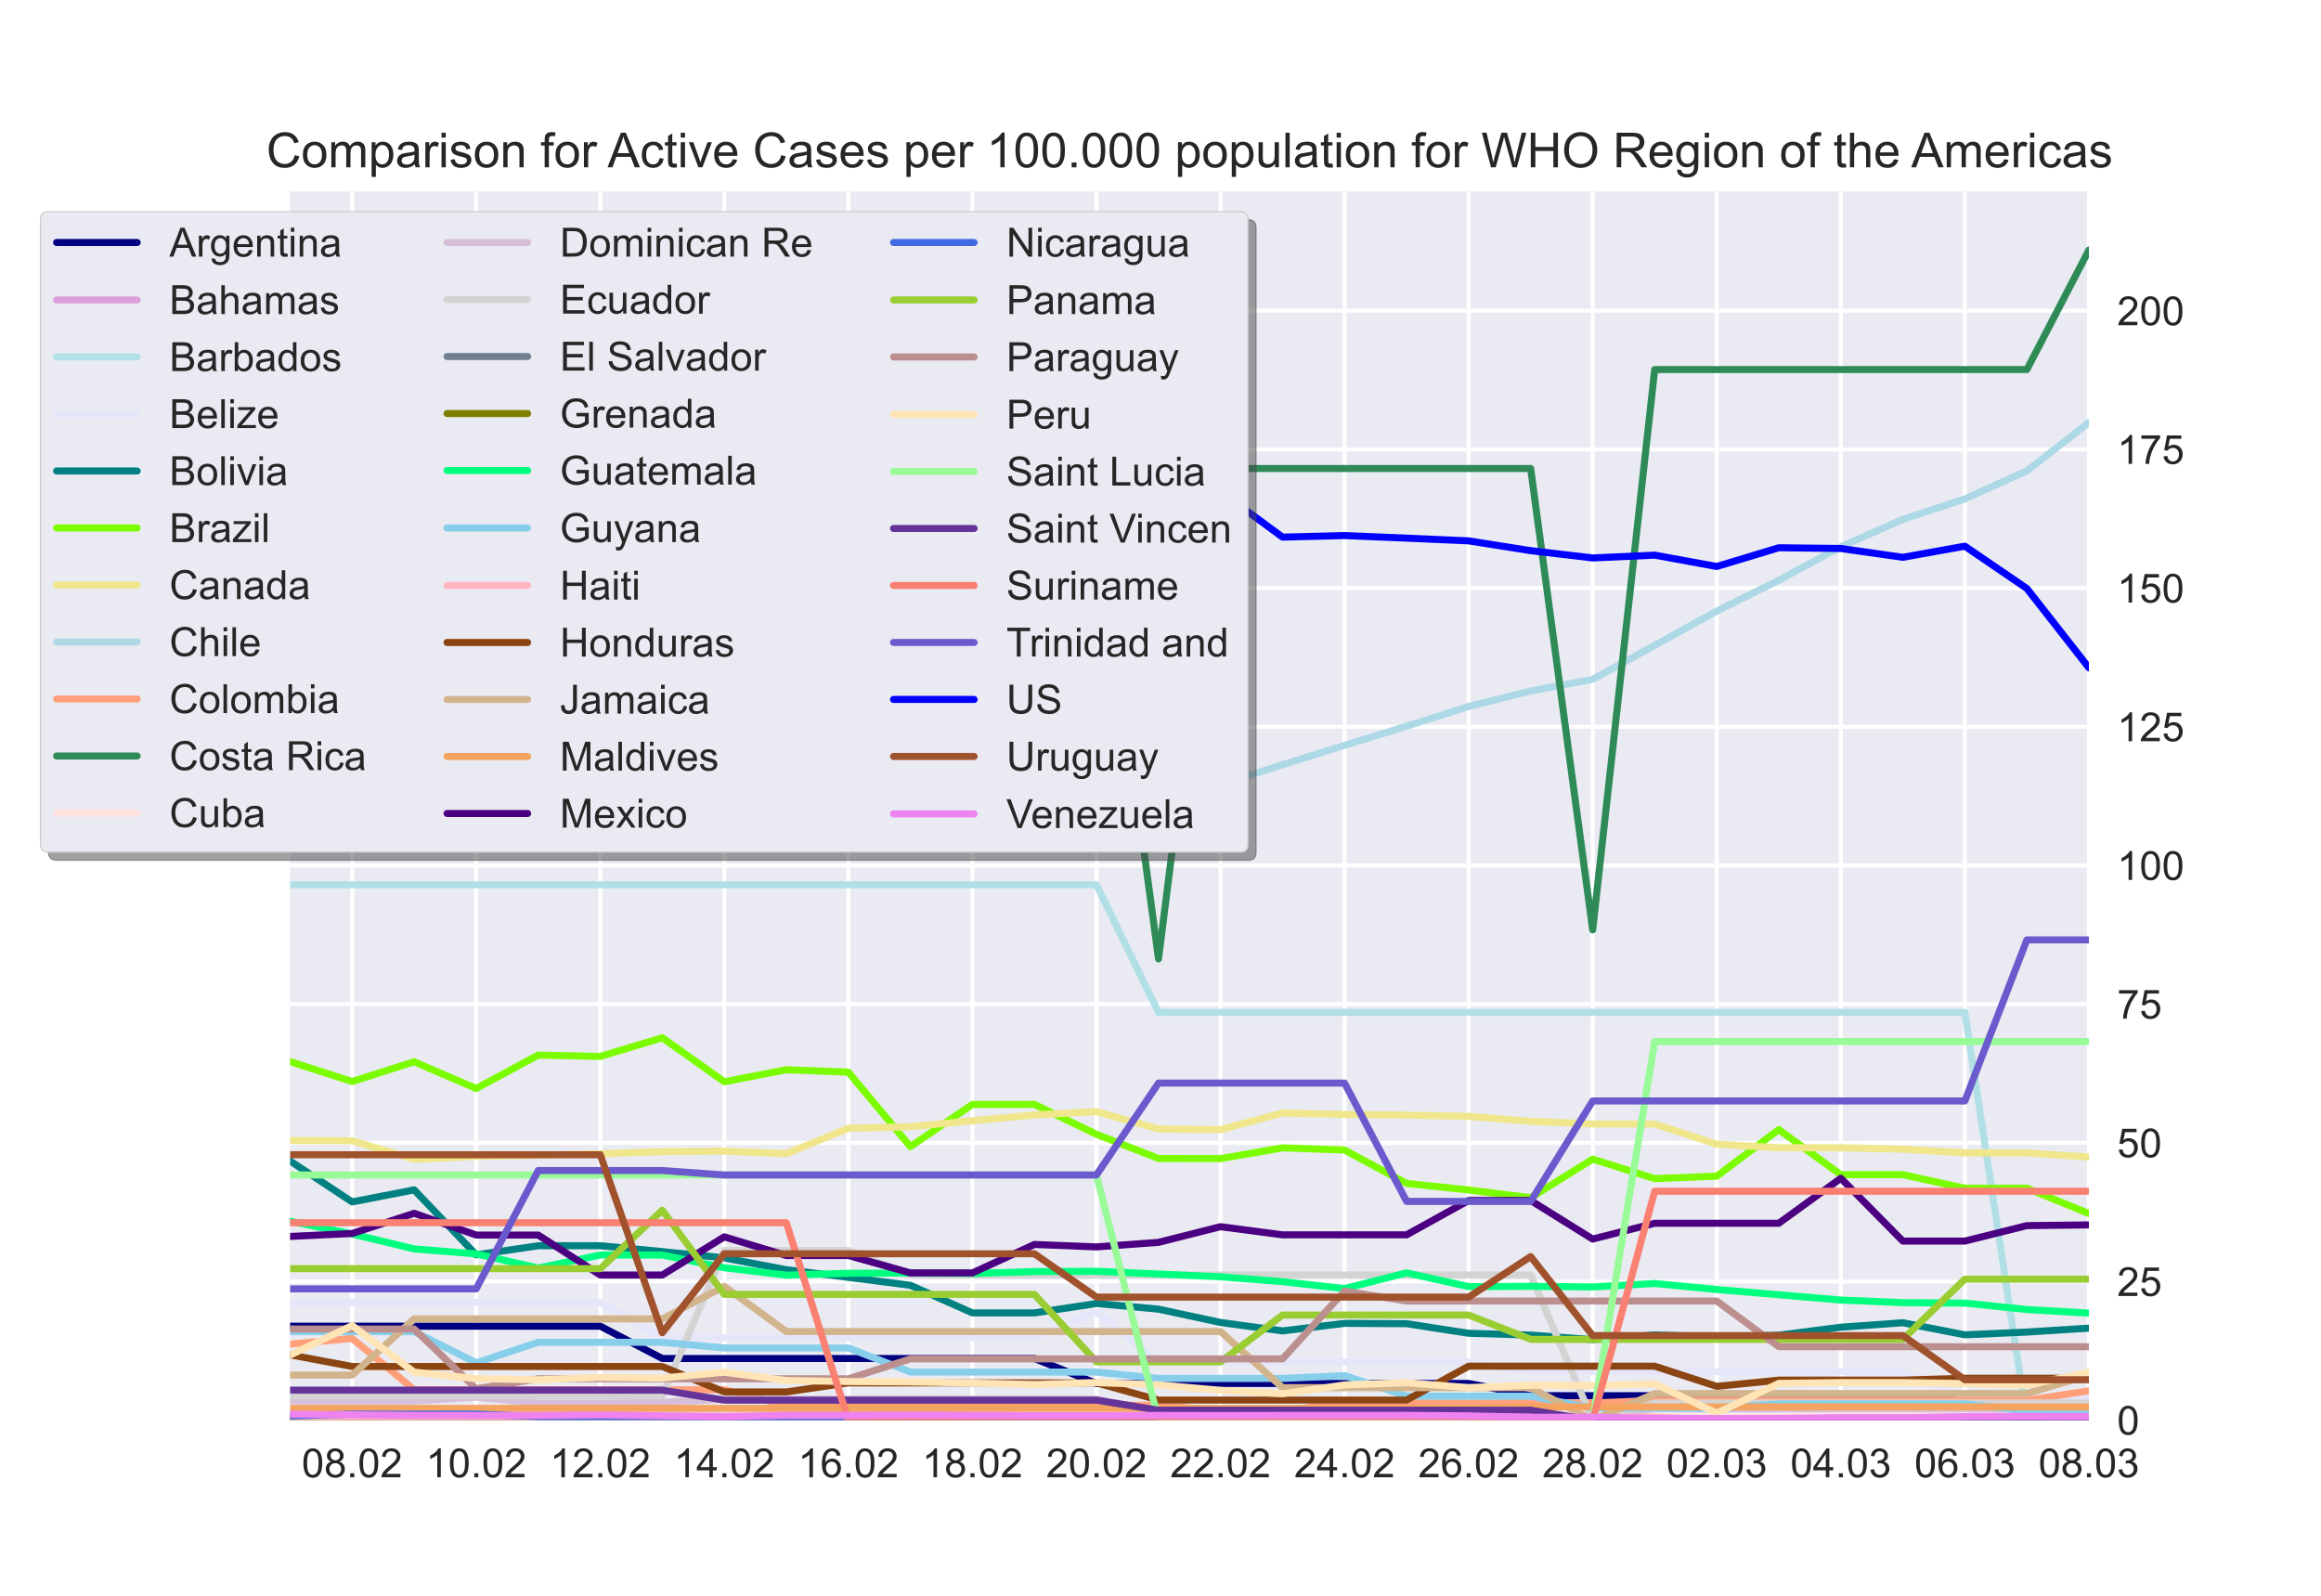 <?xml version="1.0" encoding="utf-8" standalone="no"?>
<!DOCTYPE svg PUBLIC "-//W3C//DTD SVG 1.1//EN"
  "http://www.w3.org/Graphics/SVG/1.1/DTD/svg11.dtd">
<!-- Created with matplotlib (https://matplotlib.org/) -->
<svg height="396pt" version="1.1" viewBox="0 0 576 396" width="576pt" xmlns="http://www.w3.org/2000/svg" xmlns:xlink="http://www.w3.org/1999/xlink">
 <defs>
  <style type="text/css">*{stroke-linecap:butt;stroke-linejoin:round;}</style>
 </defs>
 <g id="figure_1">
  <g id="patch_1">
   <path d="M 0 396 
L 576 396 
L 576 0 
L 0 0 
z
" style="fill:#ffffff;"/>
  </g>
  <g id="axes_1">
   <g id="patch_2">
    <path d="M 72 352.44 
L 518.4 352.44 
L 518.4 47.52 
L 72 47.52 
z
" style="fill:#eaeaf2;"/>
   </g>
   <g id="matplotlib.axis_1">
    <g id="xtick_1">
     <g id="line2d_1">
      <path clip-path="url(#pac23f3868e)" d="M 87.393 352.44 
L 87.393 47.52 
" style="fill:none;stroke:#ffffff;stroke-linecap:round;"/>
     </g>
     <g id="line2d_2"/>
     <g id="text_1">
      <!-- 08.02 -->
      <g style="fill:#262626;" transform="translate(74.882 366.598)scale(0.1 -0.1)">
       <defs>
        <path d="M 4.156 35.297 
Q 4.156 48 6.766 55.734 
Q 9.375 63.484 14.516 67.672 
Q 19.672 71.875 27.484 71.875 
Q 33.25 71.875 37.594 69.547 
Q 41.938 67.234 44.766 62.859 
Q 47.609 58.5 49.219 52.219 
Q 50.828 45.953 50.828 35.297 
Q 50.828 22.703 48.234 14.969 
Q 45.656 7.234 40.5 3 
Q 35.359 -1.219 27.484 -1.219 
Q 17.141 -1.219 11.234 6.203 
Q 4.156 15.141 4.156 35.297 
z
M 13.188 35.297 
Q 13.188 17.672 17.312 11.828 
Q 21.438 6 27.484 6 
Q 33.547 6 37.672 11.859 
Q 41.797 17.719 41.797 35.297 
Q 41.797 52.984 37.672 58.781 
Q 33.547 64.594 27.391 64.594 
Q 21.344 64.594 17.719 59.469 
Q 13.188 52.938 13.188 35.297 
z
" id="ArialMT-48"/>
        <path d="M 17.672 38.812 
Q 12.203 40.828 9.562 44.531 
Q 6.938 48.25 6.938 53.422 
Q 6.938 61.234 12.547 66.547 
Q 18.172 71.875 27.484 71.875 
Q 36.859 71.875 42.578 66.422 
Q 48.297 60.984 48.297 53.172 
Q 48.297 48.188 45.672 44.5 
Q 43.062 40.828 37.75 38.812 
Q 44.344 36.672 47.781 31.875 
Q 51.219 27.094 51.219 20.453 
Q 51.219 11.281 44.719 5.031 
Q 38.234 -1.219 27.641 -1.219 
Q 17.047 -1.219 10.547 5.047 
Q 4.047 11.328 4.047 20.703 
Q 4.047 27.688 7.594 32.391 
Q 11.141 37.109 17.672 38.812 
z
M 15.922 53.719 
Q 15.922 48.641 19.188 45.406 
Q 22.469 42.188 27.688 42.188 
Q 32.766 42.188 36.016 45.375 
Q 39.266 48.578 39.266 53.219 
Q 39.266 58.062 35.906 61.359 
Q 32.562 64.656 27.594 64.656 
Q 22.562 64.656 19.234 61.422 
Q 15.922 58.203 15.922 53.719 
z
M 13.094 20.656 
Q 13.094 16.891 14.875 13.375 
Q 16.656 9.859 20.172 7.922 
Q 23.688 6 27.734 6 
Q 34.031 6 38.125 10.047 
Q 42.234 14.109 42.234 20.359 
Q 42.234 26.703 38.016 30.859 
Q 33.797 35.016 27.438 35.016 
Q 21.234 35.016 17.156 30.906 
Q 13.094 26.812 13.094 20.656 
z
" id="ArialMT-56"/>
        <path d="M 9.078 0 
L 9.078 10.016 
L 19.094 10.016 
L 19.094 0 
z
" id="ArialMT-46"/>
        <path d="M 50.344 8.453 
L 50.344 0 
L 3.031 0 
Q 2.938 3.172 4.047 6.109 
Q 5.859 10.938 9.828 15.625 
Q 13.812 20.312 21.344 26.469 
Q 33.016 36.031 37.109 41.625 
Q 41.219 47.219 41.219 52.203 
Q 41.219 57.422 37.469 61 
Q 33.734 64.594 27.734 64.594 
Q 21.391 64.594 17.578 60.781 
Q 13.766 56.984 13.719 50.25 
L 4.688 51.172 
Q 5.609 61.281 11.656 66.578 
Q 17.719 71.875 27.938 71.875 
Q 38.234 71.875 44.234 66.156 
Q 50.25 60.453 50.25 52 
Q 50.25 47.703 48.484 43.547 
Q 46.734 39.406 42.656 34.812 
Q 38.578 30.219 29.109 22.219 
Q 21.188 15.578 18.938 13.203 
Q 16.703 10.844 15.234 8.453 
z
" id="ArialMT-50"/>
       </defs>
       <use xlink:href="#ArialMT-48"/>
       <use x="55.615" xlink:href="#ArialMT-56"/>
       <use x="111.23" xlink:href="#ArialMT-46"/>
       <use x="139.014" xlink:href="#ArialMT-48"/>
       <use x="194.629" xlink:href="#ArialMT-50"/>
      </g>
     </g>
    </g>
    <g id="xtick_2">
     <g id="line2d_3">
      <path clip-path="url(#pac23f3868e)" d="M 118.179 352.44 
L 118.179 47.52 
" style="fill:none;stroke:#ffffff;stroke-linecap:round;"/>
     </g>
     <g id="line2d_4"/>
     <g id="text_2">
      <!-- 10.02 -->
      <g style="fill:#262626;" transform="translate(105.668 366.598)scale(0.1 -0.1)">
       <defs>
        <path d="M 37.25 0 
L 28.469 0 
L 28.469 56 
Q 25.297 52.984 20.141 49.953 
Q 14.984 46.922 10.891 45.406 
L 10.891 53.906 
Q 18.266 57.375 23.781 62.297 
Q 29.297 67.234 31.594 71.875 
L 37.25 71.875 
z
" id="ArialMT-49"/>
       </defs>
       <use xlink:href="#ArialMT-49"/>
       <use x="55.615" xlink:href="#ArialMT-48"/>
       <use x="111.23" xlink:href="#ArialMT-46"/>
       <use x="139.014" xlink:href="#ArialMT-48"/>
       <use x="194.629" xlink:href="#ArialMT-50"/>
      </g>
     </g>
    </g>
    <g id="xtick_3">
     <g id="line2d_5">
      <path clip-path="url(#pac23f3868e)" d="M 148.966 352.44 
L 148.966 47.52 
" style="fill:none;stroke:#ffffff;stroke-linecap:round;"/>
     </g>
     <g id="line2d_6"/>
     <g id="text_3">
      <!-- 12.02 -->
      <g style="fill:#262626;" transform="translate(136.455 366.598)scale(0.1 -0.1)">
       <use xlink:href="#ArialMT-49"/>
       <use x="55.615" xlink:href="#ArialMT-50"/>
       <use x="111.23" xlink:href="#ArialMT-46"/>
       <use x="139.014" xlink:href="#ArialMT-48"/>
       <use x="194.629" xlink:href="#ArialMT-50"/>
      </g>
     </g>
    </g>
    <g id="xtick_4">
     <g id="line2d_7">
      <path clip-path="url(#pac23f3868e)" d="M 179.752 352.44 
L 179.752 47.52 
" style="fill:none;stroke:#ffffff;stroke-linecap:round;"/>
     </g>
     <g id="line2d_8"/>
     <g id="text_4">
      <!-- 14.02 -->
      <g style="fill:#262626;" transform="translate(167.241 366.598)scale(0.1 -0.1)">
       <defs>
        <path d="M 32.328 0 
L 32.328 17.141 
L 1.266 17.141 
L 1.266 25.203 
L 33.938 71.578 
L 41.109 71.578 
L 41.109 25.203 
L 50.781 25.203 
L 50.781 17.141 
L 41.109 17.141 
L 41.109 0 
z
M 32.328 25.203 
L 32.328 57.469 
L 9.906 25.203 
z
" id="ArialMT-52"/>
       </defs>
       <use xlink:href="#ArialMT-49"/>
       <use x="55.615" xlink:href="#ArialMT-52"/>
       <use x="111.23" xlink:href="#ArialMT-46"/>
       <use x="139.014" xlink:href="#ArialMT-48"/>
       <use x="194.629" xlink:href="#ArialMT-50"/>
      </g>
     </g>
    </g>
    <g id="xtick_5">
     <g id="line2d_9">
      <path clip-path="url(#pac23f3868e)" d="M 210.538 352.44 
L 210.538 47.52 
" style="fill:none;stroke:#ffffff;stroke-linecap:round;"/>
     </g>
     <g id="line2d_10"/>
     <g id="text_5">
      <!-- 16.02 -->
      <g style="fill:#262626;" transform="translate(198.027 366.598)scale(0.1 -0.1)">
       <defs>
        <path d="M 49.75 54.047 
L 41.016 53.375 
Q 39.844 58.547 37.703 60.891 
Q 34.125 64.656 28.906 64.656 
Q 24.703 64.656 21.531 62.312 
Q 17.391 59.281 14.984 53.469 
Q 12.594 47.656 12.5 36.922 
Q 15.672 41.75 20.266 44.094 
Q 24.859 46.438 29.891 46.438 
Q 38.672 46.438 44.844 39.969 
Q 51.031 33.5 51.031 23.25 
Q 51.031 16.5 48.125 10.719 
Q 45.219 4.938 40.141 1.859 
Q 35.062 -1.219 28.609 -1.219 
Q 17.625 -1.219 10.688 6.859 
Q 3.766 14.938 3.766 33.5 
Q 3.766 54.25 11.422 63.672 
Q 18.109 71.875 29.438 71.875 
Q 37.891 71.875 43.281 67.141 
Q 48.688 62.406 49.75 54.047 
z
M 13.875 23.188 
Q 13.875 18.656 15.797 14.5 
Q 17.719 10.359 21.188 8.172 
Q 24.656 6 28.469 6 
Q 34.031 6 38.031 10.484 
Q 42.047 14.984 42.047 22.703 
Q 42.047 30.125 38.078 34.391 
Q 34.125 38.672 28.125 38.672 
Q 22.172 38.672 18.016 34.391 
Q 13.875 30.125 13.875 23.188 
z
" id="ArialMT-54"/>
       </defs>
       <use xlink:href="#ArialMT-49"/>
       <use x="55.615" xlink:href="#ArialMT-54"/>
       <use x="111.23" xlink:href="#ArialMT-46"/>
       <use x="139.014" xlink:href="#ArialMT-48"/>
       <use x="194.629" xlink:href="#ArialMT-50"/>
      </g>
     </g>
    </g>
    <g id="xtick_6">
     <g id="line2d_11">
      <path clip-path="url(#pac23f3868e)" d="M 241.324 352.44 
L 241.324 47.52 
" style="fill:none;stroke:#ffffff;stroke-linecap:round;"/>
     </g>
     <g id="line2d_12"/>
     <g id="text_6">
      <!-- 18.02 -->
      <g style="fill:#262626;" transform="translate(228.813 366.598)scale(0.1 -0.1)">
       <use xlink:href="#ArialMT-49"/>
       <use x="55.615" xlink:href="#ArialMT-56"/>
       <use x="111.23" xlink:href="#ArialMT-46"/>
       <use x="139.014" xlink:href="#ArialMT-48"/>
       <use x="194.629" xlink:href="#ArialMT-50"/>
      </g>
     </g>
    </g>
    <g id="xtick_7">
     <g id="line2d_13">
      <path clip-path="url(#pac23f3868e)" d="M 272.11 352.44 
L 272.11 47.52 
" style="fill:none;stroke:#ffffff;stroke-linecap:round;"/>
     </g>
     <g id="line2d_14"/>
     <g id="text_7">
      <!-- 20.02 -->
      <g style="fill:#262626;" transform="translate(259.599 366.598)scale(0.1 -0.1)">
       <use xlink:href="#ArialMT-50"/>
       <use x="55.615" xlink:href="#ArialMT-48"/>
       <use x="111.23" xlink:href="#ArialMT-46"/>
       <use x="139.014" xlink:href="#ArialMT-48"/>
       <use x="194.629" xlink:href="#ArialMT-50"/>
      </g>
     </g>
    </g>
    <g id="xtick_8">
     <g id="line2d_15">
      <path clip-path="url(#pac23f3868e)" d="M 302.897 352.44 
L 302.897 47.52 
" style="fill:none;stroke:#ffffff;stroke-linecap:round;"/>
     </g>
     <g id="line2d_16"/>
     <g id="text_8">
      <!-- 22.02 -->
      <g style="fill:#262626;" transform="translate(290.386 366.598)scale(0.1 -0.1)">
       <use xlink:href="#ArialMT-50"/>
       <use x="55.615" xlink:href="#ArialMT-50"/>
       <use x="111.23" xlink:href="#ArialMT-46"/>
       <use x="139.014" xlink:href="#ArialMT-48"/>
       <use x="194.629" xlink:href="#ArialMT-50"/>
      </g>
     </g>
    </g>
    <g id="xtick_9">
     <g id="line2d_17">
      <path clip-path="url(#pac23f3868e)" d="M 333.683 352.44 
L 333.683 47.52 
" style="fill:none;stroke:#ffffff;stroke-linecap:round;"/>
     </g>
     <g id="line2d_18"/>
     <g id="text_9">
      <!-- 24.02 -->
      <g style="fill:#262626;" transform="translate(321.172 366.598)scale(0.1 -0.1)">
       <use xlink:href="#ArialMT-50"/>
       <use x="55.615" xlink:href="#ArialMT-52"/>
       <use x="111.23" xlink:href="#ArialMT-46"/>
       <use x="139.014" xlink:href="#ArialMT-48"/>
       <use x="194.629" xlink:href="#ArialMT-50"/>
      </g>
     </g>
    </g>
    <g id="xtick_10">
     <g id="line2d_19">
      <path clip-path="url(#pac23f3868e)" d="M 364.469 352.44 
L 364.469 47.52 
" style="fill:none;stroke:#ffffff;stroke-linecap:round;"/>
     </g>
     <g id="line2d_20"/>
     <g id="text_10">
      <!-- 26.02 -->
      <g style="fill:#262626;" transform="translate(351.958 366.598)scale(0.1 -0.1)">
       <use xlink:href="#ArialMT-50"/>
       <use x="55.615" xlink:href="#ArialMT-54"/>
       <use x="111.23" xlink:href="#ArialMT-46"/>
       <use x="139.014" xlink:href="#ArialMT-48"/>
       <use x="194.629" xlink:href="#ArialMT-50"/>
      </g>
     </g>
    </g>
    <g id="xtick_11">
     <g id="line2d_21">
      <path clip-path="url(#pac23f3868e)" d="M 395.255 352.44 
L 395.255 47.52 
" style="fill:none;stroke:#ffffff;stroke-linecap:round;"/>
     </g>
     <g id="line2d_22"/>
     <g id="text_11">
      <!-- 28.02 -->
      <g style="fill:#262626;" transform="translate(382.744 366.598)scale(0.1 -0.1)">
       <use xlink:href="#ArialMT-50"/>
       <use x="55.615" xlink:href="#ArialMT-56"/>
       <use x="111.23" xlink:href="#ArialMT-46"/>
       <use x="139.014" xlink:href="#ArialMT-48"/>
       <use x="194.629" xlink:href="#ArialMT-50"/>
      </g>
     </g>
    </g>
    <g id="xtick_12">
     <g id="line2d_23">
      <path clip-path="url(#pac23f3868e)" d="M 426.041 352.44 
L 426.041 47.52 
" style="fill:none;stroke:#ffffff;stroke-linecap:round;"/>
     </g>
     <g id="line2d_24"/>
     <g id="text_12">
      <!-- 02.03 -->
      <g style="fill:#262626;" transform="translate(413.53 366.598)scale(0.1 -0.1)">
       <defs>
        <path d="M 4.203 18.891 
L 12.984 20.062 
Q 14.5 12.594 18.141 9.297 
Q 21.781 6 27 6 
Q 33.203 6 37.469 10.297 
Q 41.75 14.594 41.75 20.953 
Q 41.75 27 37.797 30.922 
Q 33.844 34.859 27.734 34.859 
Q 25.25 34.859 21.531 33.891 
L 22.516 41.609 
Q 23.391 41.5 23.922 41.5 
Q 29.547 41.5 34.031 44.422 
Q 38.531 47.359 38.531 53.469 
Q 38.531 58.297 35.25 61.469 
Q 31.984 64.656 26.812 64.656 
Q 21.688 64.656 18.266 61.422 
Q 14.844 58.203 13.875 51.766 
L 5.078 53.328 
Q 6.688 62.156 12.391 67.016 
Q 18.109 71.875 26.609 71.875 
Q 32.469 71.875 37.391 69.359 
Q 42.328 66.844 44.938 62.5 
Q 47.562 58.156 47.562 53.266 
Q 47.562 48.641 45.062 44.828 
Q 42.578 41.016 37.703 38.766 
Q 44.047 37.312 47.562 32.688 
Q 51.078 28.078 51.078 21.141 
Q 51.078 11.766 44.234 5.25 
Q 37.406 -1.266 26.953 -1.266 
Q 17.531 -1.266 11.297 4.344 
Q 5.078 9.969 4.203 18.891 
z
" id="ArialMT-51"/>
       </defs>
       <use xlink:href="#ArialMT-48"/>
       <use x="55.615" xlink:href="#ArialMT-50"/>
       <use x="111.23" xlink:href="#ArialMT-46"/>
       <use x="139.014" xlink:href="#ArialMT-48"/>
       <use x="194.629" xlink:href="#ArialMT-51"/>
      </g>
     </g>
    </g>
    <g id="xtick_13">
     <g id="line2d_25">
      <path clip-path="url(#pac23f3868e)" d="M 456.828 352.44 
L 456.828 47.52 
" style="fill:none;stroke:#ffffff;stroke-linecap:round;"/>
     </g>
     <g id="line2d_26"/>
     <g id="text_13">
      <!-- 04.03 -->
      <g style="fill:#262626;" transform="translate(444.317 366.598)scale(0.1 -0.1)">
       <use xlink:href="#ArialMT-48"/>
       <use x="55.615" xlink:href="#ArialMT-52"/>
       <use x="111.23" xlink:href="#ArialMT-46"/>
       <use x="139.014" xlink:href="#ArialMT-48"/>
       <use x="194.629" xlink:href="#ArialMT-51"/>
      </g>
     </g>
    </g>
    <g id="xtick_14">
     <g id="line2d_27">
      <path clip-path="url(#pac23f3868e)" d="M 487.614 352.44 
L 487.614 47.52 
" style="fill:none;stroke:#ffffff;stroke-linecap:round;"/>
     </g>
     <g id="line2d_28"/>
     <g id="text_14">
      <!-- 06.03 -->
      <g style="fill:#262626;" transform="translate(475.103 366.598)scale(0.1 -0.1)">
       <use xlink:href="#ArialMT-48"/>
       <use x="55.615" xlink:href="#ArialMT-54"/>
       <use x="111.23" xlink:href="#ArialMT-46"/>
       <use x="139.014" xlink:href="#ArialMT-48"/>
       <use x="194.629" xlink:href="#ArialMT-51"/>
      </g>
     </g>
    </g>
    <g id="xtick_15">
     <g id="line2d_29">
      <path clip-path="url(#pac23f3868e)" d="M 518.4 352.44 
L 518.4 47.52 
" style="fill:none;stroke:#ffffff;stroke-linecap:round;"/>
     </g>
     <g id="line2d_30"/>
     <g id="text_15">
      <!-- 08.03 -->
      <g style="fill:#262626;" transform="translate(505.889 366.598)scale(0.1 -0.1)">
       <use xlink:href="#ArialMT-48"/>
       <use x="55.615" xlink:href="#ArialMT-56"/>
       <use x="111.23" xlink:href="#ArialMT-46"/>
       <use x="139.014" xlink:href="#ArialMT-48"/>
       <use x="194.629" xlink:href="#ArialMT-51"/>
      </g>
     </g>
    </g>
   </g>
   <g id="matplotlib.axis_2">
    <g id="ytick_1">
     <g id="line2d_31">
      <path clip-path="url(#pac23f3868e)" d="M 72 352.44 
L 518.4 352.44 
" style="fill:none;stroke:#ffffff;stroke-linecap:round;"/>
     </g>
     <g id="line2d_32"/>
     <g id="text_16">
      <!-- 0 -->
      <g style="fill:#262626;" transform="translate(525.4 356.019)scale(0.1 -0.1)">
       <use xlink:href="#ArialMT-48"/>
      </g>
     </g>
    </g>
    <g id="ytick_2">
     <g id="line2d_33">
      <path clip-path="url(#pac23f3868e)" d="M 72 318.025 
L 518.4 318.025 
" style="fill:none;stroke:#ffffff;stroke-linecap:round;"/>
     </g>
     <g id="line2d_34"/>
     <g id="text_17">
      <!-- 25 -->
      <g style="fill:#262626;" transform="translate(525.4 321.604)scale(0.1 -0.1)">
       <defs>
        <path d="M 4.156 18.75 
L 13.375 19.531 
Q 14.406 12.797 18.141 9.391 
Q 21.875 6 27.156 6 
Q 33.5 6 37.891 10.781 
Q 42.281 15.578 42.281 23.484 
Q 42.281 31 38.062 35.344 
Q 33.844 39.703 27 39.703 
Q 22.75 39.703 19.328 37.766 
Q 15.922 35.844 13.969 32.766 
L 5.719 33.844 
L 12.641 70.609 
L 48.25 70.609 
L 48.25 62.203 
L 19.672 62.203 
L 15.828 42.969 
Q 22.266 47.469 29.344 47.469 
Q 38.719 47.469 45.156 40.969 
Q 51.609 34.469 51.609 24.266 
Q 51.609 14.547 45.953 7.469 
Q 39.062 -1.219 27.156 -1.219 
Q 17.391 -1.219 11.203 4.25 
Q 5.031 9.719 4.156 18.75 
z
" id="ArialMT-53"/>
       </defs>
       <use xlink:href="#ArialMT-50"/>
       <use x="55.615" xlink:href="#ArialMT-53"/>
      </g>
     </g>
    </g>
    <g id="ytick_3">
     <g id="line2d_35">
      <path clip-path="url(#pac23f3868e)" d="M 72 283.609 
L 518.4 283.609 
" style="fill:none;stroke:#ffffff;stroke-linecap:round;"/>
     </g>
     <g id="line2d_36"/>
     <g id="text_18">
      <!-- 50 -->
      <g style="fill:#262626;" transform="translate(525.4 287.188)scale(0.1 -0.1)">
       <use xlink:href="#ArialMT-53"/>
       <use x="55.615" xlink:href="#ArialMT-48"/>
      </g>
     </g>
    </g>
    <g id="ytick_4">
     <g id="line2d_37">
      <path clip-path="url(#pac23f3868e)" d="M 72 249.194 
L 518.4 249.194 
" style="fill:none;stroke:#ffffff;stroke-linecap:round;"/>
     </g>
     <g id="line2d_38"/>
     <g id="text_19">
      <!-- 75 -->
      <g style="fill:#262626;" transform="translate(525.4 252.773)scale(0.1 -0.1)">
       <defs>
        <path d="M 4.734 62.203 
L 4.734 70.656 
L 51.078 70.656 
L 51.078 63.812 
Q 44.234 56.547 37.516 44.484 
Q 30.812 32.422 27.156 19.672 
Q 24.516 10.688 23.781 0 
L 14.75 0 
Q 14.891 8.453 18.062 20.406 
Q 21.234 32.375 27.172 43.484 
Q 33.109 54.594 39.797 62.203 
z
" id="ArialMT-55"/>
       </defs>
       <use xlink:href="#ArialMT-55"/>
       <use x="55.615" xlink:href="#ArialMT-53"/>
      </g>
     </g>
    </g>
    <g id="ytick_5">
     <g id="line2d_39">
      <path clip-path="url(#pac23f3868e)" d="M 72 214.779 
L 518.4 214.779 
" style="fill:none;stroke:#ffffff;stroke-linecap:round;"/>
     </g>
     <g id="line2d_40"/>
     <g id="text_20">
      <!-- 100 -->
      <g style="fill:#262626;" transform="translate(525.4 218.358)scale(0.1 -0.1)">
       <use xlink:href="#ArialMT-49"/>
       <use x="55.615" xlink:href="#ArialMT-48"/>
       <use x="111.23" xlink:href="#ArialMT-48"/>
      </g>
     </g>
    </g>
    <g id="ytick_6">
     <g id="line2d_41">
      <path clip-path="url(#pac23f3868e)" d="M 72 180.364 
L 518.4 180.364 
" style="fill:none;stroke:#ffffff;stroke-linecap:round;"/>
     </g>
     <g id="line2d_42"/>
     <g id="text_21">
      <!-- 125 -->
      <g style="fill:#262626;" transform="translate(525.4 183.943)scale(0.1 -0.1)">
       <use xlink:href="#ArialMT-49"/>
       <use x="55.615" xlink:href="#ArialMT-50"/>
       <use x="111.23" xlink:href="#ArialMT-53"/>
      </g>
     </g>
    </g>
    <g id="ytick_7">
     <g id="line2d_43">
      <path clip-path="url(#pac23f3868e)" d="M 72 145.948 
L 518.4 145.948 
" style="fill:none;stroke:#ffffff;stroke-linecap:round;"/>
     </g>
     <g id="line2d_44"/>
     <g id="text_22">
      <!-- 150 -->
      <g style="fill:#262626;" transform="translate(525.4 149.527)scale(0.1 -0.1)">
       <use xlink:href="#ArialMT-49"/>
       <use x="55.615" xlink:href="#ArialMT-53"/>
       <use x="111.23" xlink:href="#ArialMT-48"/>
      </g>
     </g>
    </g>
    <g id="ytick_8">
     <g id="line2d_45">
      <path clip-path="url(#pac23f3868e)" d="M 72 111.533 
L 518.4 111.533 
" style="fill:none;stroke:#ffffff;stroke-linecap:round;"/>
     </g>
     <g id="line2d_46"/>
     <g id="text_23">
      <!-- 175 -->
      <g style="fill:#262626;" transform="translate(525.4 115.112)scale(0.1 -0.1)">
       <use xlink:href="#ArialMT-49"/>
       <use x="55.615" xlink:href="#ArialMT-55"/>
       <use x="111.23" xlink:href="#ArialMT-53"/>
      </g>
     </g>
    </g>
    <g id="ytick_9">
     <g id="line2d_47">
      <path clip-path="url(#pac23f3868e)" d="M 72 77.118 
L 518.4 77.118 
" style="fill:none;stroke:#ffffff;stroke-linecap:round;"/>
     </g>
     <g id="line2d_48"/>
     <g id="text_24">
      <!-- 200 -->
      <g style="fill:#262626;" transform="translate(525.4 80.697)scale(0.1 -0.1)">
       <use xlink:href="#ArialMT-50"/>
       <use x="55.615" xlink:href="#ArialMT-48"/>
       <use x="111.23" xlink:href="#ArialMT-48"/>
      </g>
     </g>
    </g>
   </g>
   <g id="line2d_49">
    <path clip-path="url(#pac23f3868e)" d="M 72 329.098 
L 87.393 329.098 
L 102.786 329.098 
L 118.179 329.098 
L 133.572 329.098 
L 148.966 329.098 
L 164.359 337.12 
L 179.752 337.12 
L 195.145 337.12 
L 210.538 337.12 
L 225.931 337.12 
L 241.324 337.12 
L 256.717 337.12 
L 272.11 343.314 
L 287.503 343.314 
L 302.897 343.314 
L 318.29 343.314 
L 333.683 343.314 
L 349.076 343.314 
L 364.469 343.314 
L 379.862 346.347 
L 395.255 346.347 
L 410.648 346.347 
L 426.041 346.347 
L 441.434 346.347 
L 456.828 346.347 
L 472.221 346.347 
L 487.614 347.389 
L 503.007 347.389 
L 518.4 347.389 
" style="fill:none;stroke:#000080;stroke-linecap:round;stroke-width:1.75;"/>
   </g>
   <g id="line2d_50">
    <path clip-path="url(#pac23f3868e)" d="M 72 352.44 
L 87.393 352.44 
L 102.786 352.44 
L 118.179 352.44 
L 133.572 352.44 
L 148.966 352.44 
L 164.359 352.44 
L 179.752 352.44 
L 195.145 352.44 
L 210.538 352.44 
L 225.931 352.44 
L 241.324 352.44 
L 256.717 352.44 
L 272.11 352.44 
L 287.503 352.44 
L 302.897 352.44 
L 318.29 352.44 
L 333.683 352.44 
L 349.076 352.44 
L 364.469 352.44 
L 379.862 352.44 
L 395.255 352.44 
L 410.648 352.44 
L 426.041 352.44 
L 441.434 352.44 
L 456.828 352.44 
L 472.221 352.44 
L 487.614 352.44 
L 503.007 352.44 
L 518.4 352.44 
" style="fill:none;stroke:#dda0dd;stroke-linecap:round;stroke-width:1.75;"/>
   </g>
   <g id="line2d_51">
    <path clip-path="url(#pac23f3868e)" d="M 72 219.576 
L 87.393 219.576 
L 102.786 219.576 
L 118.179 219.576 
L 133.572 219.576 
L 148.966 219.576 
L 164.359 219.576 
L 179.752 219.576 
L 195.145 219.576 
L 210.538 219.576 
L 225.931 219.576 
L 241.324 219.576 
L 256.717 219.576 
L 272.11 219.576 
L 287.503 251.233 
L 302.897 251.233 
L 318.29 251.233 
L 333.683 251.233 
L 349.076 251.233 
L 364.469 251.233 
L 379.862 251.233 
L 395.255 251.233 
L 410.648 251.233 
L 426.041 251.233 
L 441.434 251.233 
L 456.828 251.233 
L 472.221 251.233 
L 487.614 251.233 
L 503.007 352.44 
L 518.4 352.44 
" style="fill:none;stroke:#b0e0e6;stroke-linecap:round;stroke-width:1.75;"/>
   </g>
   <g id="line2d_52">
    <path clip-path="url(#pac23f3868e)" d="M 72 323.229 
L 87.393 323.229 
L 102.786 323.229 
L 118.179 323.229 
L 133.572 323.229 
L 148.966 323.229 
L 164.359 331.959 
L 179.752 331.959 
L 195.145 331.959 
L 210.538 331.959 
L 225.931 331.959 
L 241.324 331.959 
L 256.717 331.959 
L 272.11 325.579 
L 287.503 338.002 
L 302.897 338.002 
L 318.29 338.002 
L 333.683 338.002 
L 349.076 338.002 
L 364.469 338.002 
L 379.862 340.353 
L 395.255 340.353 
L 410.648 340.353 
L 426.041 340.353 
L 441.434 340.353 
L 456.828 340.353 
L 472.221 340.353 
L 487.614 346.732 
L 503.007 346.732 
L 518.4 346.732 
" style="fill:none;stroke:#e6e6fa;stroke-linecap:round;stroke-width:1.75;"/>
   </g>
   <g id="line2d_53">
    <path clip-path="url(#pac23f3868e)" d="M 72 288.11 
L 87.393 298.263 
L 102.786 295.275 
L 118.179 311.405 
L 133.572 309.137 
L 148.966 309.137 
L 164.359 310.589 
L 179.752 312.161 
L 195.145 315.09 
L 210.538 316.986 
L 225.931 318.955 
L 241.324 325.808 
L 256.717 325.808 
L 272.11 323.467 
L 287.503 324.872 
L 302.897 328.184 
L 318.29 330.272 
L 333.683 328.4 
L 349.076 328.484 
L 364.469 330.861 
L 379.862 331.305 
L 395.255 332.433 
L 410.648 331.269 
L 426.041 331.737 
L 441.434 331.341 
L 456.828 329.36 
L 472.221 328.244 
L 487.614 331.245 
L 503.007 330.56 
L 518.4 329.588 
" style="fill:none;stroke:#008080;stroke-linecap:round;stroke-width:1.75;"/>
   </g>
   <g id="line2d_54">
    <path clip-path="url(#pac23f3868e)" d="M 72 263.451 
L 87.393 268.387 
L 102.786 263.488 
L 118.179 270.113 
L 133.572 261.828 
L 148.966 262.156 
L 164.359 257.524 
L 179.752 268.448 
L 195.145 265.461 
L 210.538 266.065 
L 225.931 284.529 
L 241.324 274.071 
L 256.717 274.071 
L 272.11 281.481 
L 287.503 287.487 
L 302.897 287.517 
L 318.29 284.847 
L 333.683 285.391 
L 349.076 293.676 
L 364.469 295.299 
L 379.862 297.229 
L 395.255 287.648 
L 410.648 292.482 
L 426.041 291.878 
L 441.434 280.317 
L 456.828 291.503 
L 472.221 291.503 
L 487.614 294.862 
L 503.007 294.862 
L 518.4 301.147 
" style="fill:none;stroke:#7cfc00;stroke-linecap:round;stroke-width:1.75;"/>
   </g>
   <g id="line2d_55">
    <path clip-path="url(#pac23f3868e)" d="M 72 283.039 
L 87.393 283.089 
L 102.786 287.702 
L 118.179 286.962 
L 133.572 286.675 
L 148.966 286.313 
L 164.359 285.783 
L 179.752 285.664 
L 195.145 286.291 
L 210.538 279.993 
L 225.931 279.612 
L 241.324 278.114 
L 256.717 276.686 
L 272.11 275.852 
L 287.503 280.181 
L 302.897 280.319 
L 318.29 276.193 
L 333.683 276.559 
L 349.076 276.722 
L 364.469 277.038 
L 379.862 278.263 
L 395.255 278.919 
L 410.648 278.956 
L 426.041 283.956 
L 441.434 284.826 
L 456.828 284.815 
L 472.221 285.182 
L 487.614 286.088 
L 503.007 286.106 
L 518.4 287.129 
" style="fill:none;stroke:#f0e68c;stroke-linecap:round;stroke-width:1.75;"/>
   </g>
   <g id="line2d_56">
    <path clip-path="url(#pac23f3868e)" d="M 72 179.975 
L 87.393 185.371 
L 102.786 188.202 
L 118.179 189.751 
L 133.572 192.676 
L 148.966 194.197 
L 164.359 195.004 
L 179.752 195.177 
L 195.145 197.727 
L 210.538 199.607 
L 225.931 200.789 
L 241.324 200.955 
L 256.717 199.91 
L 272.11 198.138 
L 287.503 196.264 
L 302.897 194.672 
L 318.29 189.773 
L 333.683 184.946 
L 349.076 180.22 
L 364.469 175.32 
L 379.862 171.473 
L 395.255 168.584 
L 410.648 160.147 
L 426.041 151.646 
L 441.434 144.002 
L 456.828 135.673 
L 472.221 128.894 
L 487.614 123.807 
L 503.007 116.84 
L 518.4 104.859 
" style="fill:none;stroke:#add8e6;stroke-linecap:round;stroke-width:1.75;"/>
   </g>
   <g id="line2d_57">
    <path clip-path="url(#pac23f3868e)" d="M 72 333.548 
L 87.393 332.149 
L 102.786 344.876 
L 118.179 344.876 
L 133.572 344.876 
L 148.966 344.876 
L 164.359 344.876 
L 179.752 344.876 
L 195.145 348.725 
L 210.538 348.725 
L 225.931 348.725 
L 241.324 348.725 
L 256.717 348.725 
L 272.11 348.725 
L 287.503 348.725 
L 302.897 350.124 
L 318.29 350.124 
L 333.683 348.159 
L 349.076 348.159 
L 364.469 348.159 
L 379.862 348.159 
L 395.255 348.159 
L 410.648 347.524 
L 426.041 347.524 
L 441.434 347.524 
L 456.828 347.524 
L 472.221 347.524 
L 487.614 347.524 
L 503.007 347.524 
L 518.4 345.124 
" style="fill:none;stroke:#ffa07a;stroke-linecap:round;stroke-width:1.75;"/>
   </g>
   <g id="line2d_58">
    <path clip-path="url(#pac23f3868e)" d="M 72 134.545 
L 87.393 134.545 
L 102.786 134.545 
L 118.179 134.545 
L 133.572 134.545 
L 148.966 134.545 
L 164.359 134.545 
L 179.752 123.604 
L 195.145 123.604 
L 210.538 123.604 
L 225.931 123.604 
L 241.324 123.604 
L 256.717 123.604 
L 272.11 123.604 
L 287.503 237.94 
L 302.897 116.255 
L 318.29 116.255 
L 333.683 116.255 
L 349.076 116.255 
L 364.469 116.255 
L 379.862 116.255 
L 395.255 230.755 
L 410.648 91.706 
L 426.041 91.706 
L 441.434 91.706 
L 456.828 91.706 
L 472.221 91.706 
L 487.614 91.706 
L 503.007 91.706 
L 518.4 62.04 
" style="fill:none;stroke:#2e8b57;stroke-linecap:round;stroke-width:1.75;"/>
   </g>
   <g id="line2d_59">
    <path clip-path="url(#pac23f3868e)" d="M 72 350.905 
L 87.393 350.966 
L 102.786 351.114 
L 118.179 351.249 
L 133.572 351.298 
L 148.966 351.286 
L 164.359 351.286 
L 179.752 351.372 
L 195.145 351.347 
L 210.538 351.482 
L 225.931 351.568 
L 241.324 351.58 
L 256.717 351.654 
L 272.11 351.654 
L 287.503 351.715 
L 302.897 351.703 
L 318.29 351.642 
L 333.683 351.58 
L 349.076 351.568 
L 364.469 351.617 
L 379.862 351.58 
L 395.255 351.544 
L 410.648 351.568 
L 426.041 351.531 
L 441.434 351.556 
L 456.828 351.47 
L 472.221 351.494 
L 487.614 351.482 
L 503.007 351.482 
L 518.4 351.507 
" style="fill:none;stroke:#ffe4e1;stroke-linecap:round;stroke-width:1.75;"/>
   </g>
   <g id="line2d_60">
    <path clip-path="url(#pac23f3868e)" d="M 72 347.682 
L 87.393 347.682 
L 102.786 347.682 
L 118.179 346.712 
L 133.572 348.227 
L 148.966 348.227 
L 164.359 348.001 
L 179.752 347.257 
L 195.145 347.257 
L 210.538 347.164 
L 225.931 347.164 
L 241.324 347.164 
L 256.717 347.164 
L 272.11 347.164 
L 287.503 350.407 
L 302.897 349.862 
L 318.29 349.862 
L 333.683 350.832 
L 349.076 350.832 
L 364.469 350.832 
L 379.862 351.058 
L 395.255 351.802 
L 410.648 349.516 
L 426.041 349.609 
L 441.434 349.609 
L 456.828 349.609 
L 472.221 349.609 
L 487.614 349.609 
L 503.007 349.609 
L 518.4 349.024 
" style="fill:none;stroke:#d8bfd8;stroke-linecap:round;stroke-width:1.75;"/>
   </g>
   <g id="line2d_61">
    <path clip-path="url(#pac23f3868e)" d="M 72 346.381 
L 87.393 346.381 
L 102.786 346.381 
L 118.179 346.381 
L 133.572 346.381 
L 148.966 346.381 
L 164.359 346.381 
L 179.752 310.318 
L 195.145 310.318 
L 210.538 310.318 
L 225.931 316.377 
L 241.324 316.377 
L 256.717 316.377 
L 272.11 316.377 
L 287.503 316.377 
L 302.897 316.377 
L 318.29 316.377 
L 333.683 316.377 
L 349.076 316.377 
L 364.469 316.377 
L 379.862 316.377 
L 395.255 352.44 
L 410.648 348.156 
L 426.041 348.156 
L 441.434 348.156 
L 456.828 348.156 
L 472.221 348.156 
L 487.614 348.156 
L 503.007 348.156 
L 518.4 348.156 
" style="fill:none;stroke:#d3d3d3;stroke-linecap:round;stroke-width:1.75;"/>
   </g>
   <g id="line2d_62">
    <path clip-path="url(#pac23f3868e)" d="M 72 352.44 
L 87.393 352.44 
L 102.786 352.44 
L 118.179 352.44 
L 133.572 352.44 
L 148.966 352.44 
L 164.359 352.44 
L 179.752 352.44 
L 195.145 352.44 
L 210.538 352.44 
L 225.931 352.44 
L 241.324 352.44 
L 256.717 352.44 
L 272.11 352.44 
L 287.503 352.44 
L 302.897 352.44 
L 318.29 352.44 
L 333.683 352.44 
L 349.076 352.44 
L 364.469 352.44 
L 379.862 352.44 
L 395.255 352.44 
L 410.648 352.44 
L 426.041 352.44 
L 441.434 352.44 
L 456.828 352.44 
L 472.221 352.44 
L 487.614 352.44 
L 503.007 352.44 
L 518.4 352.44 
" style="fill:none;stroke:#708090;stroke-linecap:round;stroke-width:1.75;"/>
   </g>
   <g id="line2d_63">
    <path clip-path="url(#pac23f3868e)" d="M 72 352.44 
L 87.393 352.44 
L 102.786 352.44 
L 118.179 352.44 
L 133.572 352.44 
L 148.966 352.44 
L 164.359 352.44 
L 179.752 352.44 
L 195.145 352.44 
L 210.538 352.44 
L 225.931 352.44 
L 241.324 352.44 
L 256.717 352.44 
L 272.11 352.44 
L 287.503 352.44 
L 302.897 352.44 
L 318.29 352.44 
L 333.683 352.44 
L 349.076 352.44 
L 364.469 352.44 
L 379.862 352.44 
L 395.255 352.44 
L 410.648 352.44 
L 426.041 352.44 
L 441.434 352.44 
L 456.828 352.44 
L 472.221 352.44 
L 487.614 352.44 
L 503.007 352.44 
L 518.4 352.44 
" style="fill:none;stroke:#808000;stroke-linecap:round;stroke-width:1.75;"/>
   </g>
   <g id="line2d_64">
    <path clip-path="url(#pac23f3868e)" d="M 72 303.043 
L 87.393 306.235 
L 102.786 309.925 
L 118.179 311.168 
L 133.572 314.667 
L 148.966 311.434 
L 164.359 311.434 
L 179.752 314.601 
L 195.145 316.441 
L 210.538 315.969 
L 225.931 315.911 
L 241.324 316.018 
L 256.717 315.554 
L 272.11 315.479 
L 287.503 316.151 
L 302.897 316.847 
L 318.29 318.05 
L 333.683 319.774 
L 349.076 315.869 
L 364.469 319.277 
L 379.862 319.21 
L 395.255 319.368 
L 410.648 318.506 
L 426.041 319.998 
L 441.434 321.3 
L 456.828 322.618 
L 472.221 323.265 
L 487.614 323.372 
L 503.007 324.964 
L 518.4 325.86 
" style="fill:none;stroke:#00ff7f;stroke-linecap:round;stroke-width:1.75;"/>
   </g>
   <g id="line2d_65">
    <path clip-path="url(#pac23f3868e)" d="M 72 330.458 
L 87.393 330.458 
L 102.786 330.458 
L 118.179 338.196 
L 133.572 333.096 
L 148.966 333.096 
L 164.359 333.096 
L 179.752 334.503 
L 195.145 334.503 
L 210.538 334.503 
L 225.931 340.482 
L 241.324 340.482 
L 256.717 340.482 
L 272.11 340.482 
L 287.503 342.064 
L 302.897 342.064 
L 318.29 342.064 
L 333.683 341.361 
L 349.076 346.461 
L 364.469 346.461 
L 379.862 346.461 
L 395.255 349.45 
L 410.648 349.45 
L 426.041 349.45 
L 441.434 348.395 
L 456.828 348.395 
L 472.221 348.395 
L 487.614 348.395 
L 503.007 350.154 
L 518.4 350.154 
" style="fill:none;stroke:#87ceeb;stroke-linecap:round;stroke-width:1.75;"/>
   </g>
   <g id="line2d_66">
    <path clip-path="url(#pac23f3868e)" d="M 72 351.632 
L 87.393 351.632 
L 102.786 351.632 
L 118.179 351.632 
L 133.572 351.632 
L 148.966 351.632 
L 164.359 351.632 
L 179.752 352.44 
L 195.145 352.44 
L 210.538 351.644 
L 225.931 351.644 
L 241.324 351.644 
L 256.717 351.644 
L 272.11 351.644 
L 287.503 351.644 
L 302.897 351.644 
L 318.29 351.644 
L 333.683 351.644 
L 349.076 351.644 
L 364.469 351.644 
L 379.862 351.644 
L 395.255 351.644 
L 410.648 351.644 
L 426.041 352.44 
L 441.434 352.44 
L 456.828 351.739 
L 472.221 351.739 
L 487.614 351.739 
L 503.007 351.739 
L 518.4 351.739 
" style="fill:none;stroke:#ffb6c1;stroke-linecap:round;stroke-width:1.75;"/>
   </g>
   <g id="line2d_67">
    <path clip-path="url(#pac23f3868e)" d="M 72 336.206 
L 87.393 339.107 
L 102.786 339.107 
L 118.179 339.107 
L 133.572 339.107 
L 148.966 339.107 
L 164.359 339.107 
L 179.752 345.42 
L 195.145 345.42 
L 210.538 343.166 
L 225.931 343.166 
L 241.324 343.166 
L 256.717 343.166 
L 272.11 343.166 
L 287.503 347.435 
L 302.897 347.435 
L 318.29 347.435 
L 333.683 347.435 
L 349.076 347.435 
L 364.469 339.032 
L 379.862 339.032 
L 395.255 339.032 
L 410.648 339.032 
L 426.041 344.038 
L 441.434 342.489 
L 456.828 342.489 
L 472.221 342.489 
L 487.614 342.023 
L 503.007 342.023 
L 518.4 342.023 
" style="fill:none;stroke:#8b4513;stroke-linecap:round;stroke-width:1.75;"/>
   </g>
   <g id="line2d_68">
    <path clip-path="url(#pac23f3868e)" d="M 72 341.232 
L 87.393 341.232 
L 102.786 327.298 
L 118.179 327.298 
L 133.572 327.298 
L 148.966 327.298 
L 164.359 327.298 
L 179.752 319.22 
L 195.145 330.428 
L 210.538 330.428 
L 225.931 330.428 
L 241.324 330.428 
L 256.717 330.428 
L 272.11 330.428 
L 287.503 330.428 
L 302.897 330.428 
L 318.29 344.362 
L 333.683 344.362 
L 349.076 344.362 
L 364.469 344.362 
L 379.862 344.362 
L 395.255 352.44 
L 410.648 345.826 
L 426.041 345.826 
L 441.434 345.826 
L 456.828 345.826 
L 472.221 345.826 
L 487.614 345.826 
L 503.007 345.826 
L 518.4 341.232 
" style="fill:none;stroke:#d2b48c;stroke-linecap:round;stroke-width:1.75;"/>
   </g>
   <g id="line2d_69">
    <path clip-path="url(#pac23f3868e)" d="M 72 349.502 
L 87.393 349.502 
L 102.786 349.502 
L 118.179 349.502 
L 133.572 349.502 
L 148.966 349.502 
L 164.359 349.502 
L 179.752 349.502 
L 195.145 349.502 
L 210.538 349.502 
L 225.931 349.502 
L 241.324 349.502 
L 256.717 349.502 
L 272.11 349.502 
L 287.503 349.502 
L 302.897 349.502 
L 318.29 349.502 
L 333.683 349.502 
L 349.076 349.502 
L 364.469 349.502 
L 379.862 349.134 
L 395.255 349.134 
L 410.648 349.134 
L 426.041 349.134 
L 441.434 349.134 
L 456.828 349.134 
L 472.221 349.134 
L 487.614 349.134 
L 503.007 349.134 
L 518.4 349.134 
" style="fill:none;stroke:#f4a460;stroke-linecap:round;stroke-width:1.75;"/>
   </g>
   <g id="line2d_70">
    <path clip-path="url(#pac23f3868e)" d="M 72 306.83 
L 87.393 306.099 
L 102.786 301.088 
L 118.179 306.485 
L 133.572 306.485 
L 148.966 316.403 
L 164.359 316.403 
L 179.752 306.935 
L 195.145 311.564 
L 210.538 311.564 
L 225.931 315.884 
L 241.324 315.884 
L 256.717 308.82 
L 272.11 309.429 
L 287.503 308.3 
L 302.897 304.409 
L 318.29 306.433 
L 333.683 306.433 
L 349.076 306.433 
L 364.469 297.905 
L 379.862 297.905 
L 395.255 307.485 
L 410.648 303.563 
L 426.041 303.563 
L 441.434 303.563 
L 456.828 292.396 
L 472.221 307.986 
L 487.614 307.986 
L 503.007 304.149 
L 518.4 303.968 
" style="fill:none;stroke:#4b0082;stroke-linecap:round;stroke-width:1.75;"/>
   </g>
   <g id="line2d_71">
    <path clip-path="url(#pac23f3868e)" d="M 72 351.353 
L 87.393 350.927 
L 102.786 350.927 
L 118.179 350.927 
L 133.572 351.524 
L 148.966 351.524 
L 164.359 351.524 
L 179.752 351.524 
L 195.145 351.694 
L 210.538 351.694 
L 225.931 351.694 
L 241.324 351.694 
L 256.717 351.694 
L 272.11 351.694 
L 287.503 351.694 
L 302.897 352.12 
L 318.29 352.12 
L 333.683 352.12 
L 349.076 352.12 
L 364.469 352.12 
L 379.862 352.12 
L 395.255 352.12 
L 410.648 352.206 
L 426.041 352.206 
L 441.434 352.206 
L 456.828 352.206 
L 472.221 352.206 
L 487.614 352.206 
L 503.007 352.206 
L 518.4 351.843 
" style="fill:none;stroke:#4169e1;stroke-linecap:round;stroke-width:1.75;"/>
   </g>
   <g id="line2d_72">
    <path clip-path="url(#pac23f3868e)" d="M 72 314.817 
L 87.393 314.817 
L 102.786 314.817 
L 118.179 314.817 
L 133.572 314.817 
L 148.966 314.817 
L 164.359 300.329 
L 179.752 321.213 
L 195.145 321.213 
L 210.538 321.213 
L 225.931 321.213 
L 241.324 321.213 
L 256.717 321.213 
L 272.11 337.952 
L 287.503 337.952 
L 302.897 337.952 
L 318.29 326.336 
L 333.683 326.336 
L 349.076 326.336 
L 364.469 326.336 
L 379.862 332.372 
L 395.255 332.372 
L 410.648 332.372 
L 426.041 332.372 
L 441.434 332.372 
L 456.828 332.372 
L 472.221 332.372 
L 487.614 317.428 
L 503.007 317.428 
L 518.4 317.428 
" style="fill:none;stroke:#9acd32;stroke-linecap:round;stroke-width:1.75;"/>
   </g>
   <g id="line2d_73">
    <path clip-path="url(#pac23f3868e)" d="M 72 329.807 
L 87.393 329.807 
L 102.786 329.807 
L 118.179 344.626 
L 133.572 342.163 
L 148.966 342.163 
L 164.359 342.163 
L 179.752 342.163 
L 195.145 342.163 
L 210.538 342.163 
L 225.931 337.216 
L 241.324 337.216 
L 256.717 337.216 
L 272.11 337.216 
L 287.503 337.216 
L 302.897 337.216 
L 318.29 337.216 
L 333.683 320.395 
L 349.076 322.859 
L 364.469 322.859 
L 379.862 322.859 
L 395.255 322.859 
L 410.648 322.859 
L 426.041 322.859 
L 441.434 334.195 
L 456.828 334.195 
L 472.221 334.195 
L 487.614 334.195 
L 503.007 334.195 
L 518.4 334.195 
" style="fill:none;stroke:#bc8f8f;stroke-linecap:round;stroke-width:1.75;"/>
   </g>
   <g id="line2d_74">
    <path clip-path="url(#pac23f3868e)" d="M 72 336.258 
L 87.393 328.941 
L 102.786 340.521 
L 118.179 342.123 
L 133.572 342.406 
L 148.966 341.802 
L 164.359 341.991 
L 179.752 340.517 
L 195.145 342.586 
L 210.538 342.835 
L 225.931 342.925 
L 241.324 343.212 
L 256.717 343.576 
L 272.11 343.096 
L 287.503 343.653 
L 302.897 345.015 
L 318.29 345.872 
L 333.683 343.674 
L 349.076 343.13 
L 364.469 344.355 
L 379.862 343.769 
L 395.255 343.85 
L 410.648 343.404 
L 426.041 350.696 
L 441.434 343.297 
L 456.828 343.096 
L 472.221 343.096 
L 487.614 343.34 
L 503.007 343.739 
L 518.4 340.512 
" style="fill:none;stroke:#ffe4b5;stroke-linecap:round;stroke-width:1.75;"/>
   </g>
   <g id="line2d_75">
    <path clip-path="url(#pac23f3868e)" d="M 72 291.583 
L 87.393 291.583 
L 102.786 291.583 
L 118.179 291.583 
L 133.572 291.583 
L 148.966 291.583 
L 164.359 291.583 
L 179.752 291.583 
L 195.145 291.583 
L 210.538 291.583 
L 225.931 291.583 
L 241.324 291.583 
L 256.717 291.583 
L 272.11 291.583 
L 287.503 352.44 
L 302.897 352.44 
L 318.29 352.44 
L 333.683 352.44 
L 349.076 352.44 
L 364.469 352.44 
L 379.862 352.44 
L 395.255 352.44 
L 410.648 258.458 
L 426.041 258.458 
L 441.434 258.458 
L 456.828 258.458 
L 472.221 258.458 
L 487.614 258.458 
L 503.007 258.458 
L 518.4 258.458 
" style="fill:none;stroke:#98fb98;stroke-linecap:round;stroke-width:1.75;"/>
   </g>
   <g id="line2d_76">
    <path clip-path="url(#pac23f3868e)" d="M 72 344.972 
L 87.393 344.972 
L 102.786 344.972 
L 118.179 344.972 
L 133.572 344.972 
L 148.966 344.972 
L 164.359 344.972 
L 179.752 347.461 
L 195.145 347.461 
L 210.538 347.461 
L 225.931 347.461 
L 241.324 347.461 
L 256.717 347.461 
L 272.11 347.461 
L 287.503 349.951 
L 302.897 349.951 
L 318.29 349.951 
L 333.683 349.951 
L 349.076 349.951 
L 364.469 349.951 
L 379.862 349.951 
L 395.255 352.44 
L 410.648 352.44 
L 426.041 352.44 
L 441.434 352.44 
L 456.828 352.44 
L 472.221 352.44 
L 487.614 352.44 
L 503.007 352.44 
L 518.4 352.44 
" style="fill:none;stroke:#663399;stroke-linecap:round;stroke-width:1.75;"/>
   </g>
   <g id="line2d_77">
    <path clip-path="url(#pac23f3868e)" d="M 72 303.428 
L 87.393 303.428 
L 102.786 303.428 
L 118.179 303.428 
L 133.572 303.428 
L 148.966 303.428 
L 164.359 303.428 
L 179.752 303.428 
L 195.145 303.428 
L 210.538 352.44 
L 225.931 352.44 
L 241.324 352.44 
L 256.717 352.44 
L 272.11 352.44 
L 287.503 352.44 
L 302.897 352.44 
L 318.29 352.44 
L 333.683 352.44 
L 349.076 352.44 
L 364.469 352.44 
L 379.862 352.44 
L 395.255 352.44 
L 410.648 295.614 
L 426.041 295.614 
L 441.434 295.614 
L 456.828 295.614 
L 472.221 295.614 
L 487.614 295.614 
L 503.007 295.614 
L 518.4 295.614 
" style="fill:none;stroke:#fa8072;stroke-linecap:round;stroke-width:1.75;"/>
   </g>
   <g id="line2d_78">
    <path clip-path="url(#pac23f3868e)" d="M 72 319.841 
L 87.393 319.841 
L 102.786 319.841 
L 118.179 319.841 
L 133.572 290.472 
L 148.966 290.472 
L 164.359 290.472 
L 179.752 291.583 
L 195.145 291.583 
L 210.538 291.583 
L 225.931 291.583 
L 241.324 291.583 
L 256.717 291.583 
L 272.11 291.583 
L 287.503 268.774 
L 302.897 268.774 
L 318.29 268.774 
L 333.683 268.774 
L 349.076 298.143 
L 364.469 298.143 
L 379.862 298.143 
L 395.255 273.214 
L 410.648 273.214 
L 426.041 273.214 
L 441.434 273.214 
L 456.828 273.214 
L 472.221 273.214 
L 487.614 273.214 
L 503.007 233.248 
L 518.4 233.248 
" style="fill:none;stroke:#6a5acd;stroke-linecap:round;stroke-width:1.75;"/>
   </g>
   <g id="line2d_79">
    <path clip-path="url(#pac23f3868e)" d="M 72 106.944 
L 87.393 114.837 
L 102.786 106.642 
L 118.179 108.682 
L 133.572 108.789 
L 148.966 108.855 
L 164.359 111.311 
L 179.752 114.265 
L 195.145 125.728 
L 210.538 133.573 
L 225.931 129.748 
L 241.324 130.36 
L 256.717 130.955 
L 272.11 140.257 
L 287.503 133.915 
L 302.897 121.992 
L 318.29 133.29 
L 333.683 132.901 
L 349.076 133.54 
L 364.469 134.218 
L 379.862 136.649 
L 395.255 138.456 
L 410.648 137.762 
L 426.041 140.579 
L 441.434 135.927 
L 456.828 136.112 
L 472.221 138.302 
L 487.614 135.536 
L 503.007 146.041 
L 518.4 165.708 
" style="fill:none;stroke:#0000ff;stroke-linecap:round;stroke-width:1.75;"/>
   </g>
   <g id="line2d_80">
    <path clip-path="url(#pac23f3868e)" d="M 72 286.556 
L 87.393 286.556 
L 102.786 286.556 
L 118.179 286.556 
L 133.572 286.556 
L 148.966 286.556 
L 164.359 330.726 
L 179.752 311.125 
L 195.145 311.125 
L 210.538 311.125 
L 225.931 311.125 
L 241.324 311.125 
L 256.717 311.125 
L 272.11 321.884 
L 287.503 321.884 
L 302.897 321.884 
L 318.29 321.884 
L 333.683 321.884 
L 349.076 321.884 
L 364.469 321.884 
L 379.862 311.829 
L 395.255 331.431 
L 410.648 331.431 
L 426.041 331.431 
L 441.434 331.431 
L 456.828 331.431 
L 472.221 331.431 
L 487.614 342.385 
L 503.007 342.385 
L 518.4 342.385 
" style="fill:none;stroke:#a0522d;stroke-linecap:round;stroke-width:1.75;"/>
   </g>
   <g id="line2d_81">
    <path clip-path="url(#pac23f3868e)" d="M 72 350.945 
L 87.393 351.094 
L 102.786 351.227 
L 118.179 351.269 
L 133.572 351.269 
L 148.966 351.124 
L 164.359 351.333 
L 179.752 351.513 
L 195.145 351.214 
L 210.538 351.222 
L 225.931 351.145 
L 241.324 351.222 
L 256.717 351.303 
L 272.11 351.303 
L 287.503 351.239 
L 302.897 351.269 
L 318.29 351.239 
L 333.683 351.239 
L 349.076 351.227 
L 364.469 351.355 
L 379.862 351.701 
L 395.255 351.684 
L 410.648 351.961 
L 426.041 352.013 
L 441.434 351.97 
L 456.828 351.812 
L 472.221 351.842 
L 487.614 351.526 
L 503.007 351.462 
L 518.4 351.513 
" style="fill:none;stroke:#ee82ee;stroke-linecap:round;stroke-width:1.75;"/>
   </g>
   <g id="patch_3">
    <path d="M 72 352.44 
L 72 47.52 
" style="fill:none;"/>
   </g>
   <g id="patch_4">
    <path d="M 518.4 352.44 
L 518.4 47.52 
" style="fill:none;"/>
   </g>
   <g id="patch_5">
    <path d="M 72 352.44 
L 518.4 352.44 
" style="fill:none;"/>
   </g>
   <g id="patch_6">
    <path d="M 72 47.52 
L 518.4 47.52 
" style="fill:none;"/>
   </g>
   <g id="text_25">
    <!-- Comparison for Active Cases per 100.000 population for WHO Region of the Americas -->
    <g style="fill:#262626;" transform="translate(66.096 41.52)scale(0.12 -0.12)">
     <defs>
      <path d="M 58.797 25.094 
L 68.266 22.703 
Q 65.281 11.031 57.547 4.906 
Q 49.812 -1.219 38.625 -1.219 
Q 27.047 -1.219 19.797 3.484 
Q 12.547 8.203 8.766 17.141 
Q 4.984 26.078 4.984 36.328 
Q 4.984 47.516 9.25 55.828 
Q 13.531 64.156 21.406 68.469 
Q 29.297 72.797 38.766 72.797 
Q 49.516 72.797 56.828 67.328 
Q 64.156 61.859 67.047 51.953 
L 57.719 49.75 
Q 55.219 57.562 50.484 61.125 
Q 45.75 64.703 38.578 64.703 
Q 30.328 64.703 24.781 60.734 
Q 19.234 56.781 16.984 50.109 
Q 14.75 43.453 14.75 36.375 
Q 14.75 27.25 17.406 20.438 
Q 20.062 13.625 25.672 10.25 
Q 31.297 6.891 37.844 6.891 
Q 45.797 6.891 51.312 11.469 
Q 56.844 16.062 58.797 25.094 
z
" id="ArialMT-67"/>
      <path d="M 3.328 25.922 
Q 3.328 40.328 11.328 47.266 
Q 18.016 53.031 27.641 53.031 
Q 38.328 53.031 45.109 46.016 
Q 51.906 39.016 51.906 26.656 
Q 51.906 16.656 48.906 10.906 
Q 45.906 5.172 40.156 2 
Q 34.422 -1.172 27.641 -1.172 
Q 16.75 -1.172 10.031 5.812 
Q 3.328 12.797 3.328 25.922 
z
M 12.359 25.922 
Q 12.359 15.969 16.703 11.016 
Q 21.047 6.062 27.641 6.062 
Q 34.188 6.062 38.531 11.031 
Q 42.875 16.016 42.875 26.219 
Q 42.875 35.844 38.5 40.797 
Q 34.125 45.75 27.641 45.75 
Q 21.047 45.75 16.703 40.812 
Q 12.359 35.891 12.359 25.922 
z
" id="ArialMT-111"/>
      <path d="M 6.594 0 
L 6.594 51.859 
L 14.453 51.859 
L 14.453 44.578 
Q 16.891 48.391 20.938 50.703 
Q 25 53.031 30.172 53.031 
Q 35.938 53.031 39.625 50.641 
Q 43.312 48.25 44.828 43.953 
Q 50.984 53.031 60.844 53.031 
Q 68.562 53.031 72.703 48.75 
Q 76.859 44.484 76.859 35.594 
L 76.859 0 
L 68.109 0 
L 68.109 32.672 
Q 68.109 37.938 67.25 40.25 
Q 66.406 42.578 64.156 43.984 
Q 61.922 45.406 58.891 45.406 
Q 53.422 45.406 49.797 41.766 
Q 46.188 38.141 46.188 30.125 
L 46.188 0 
L 37.406 0 
L 37.406 33.688 
Q 37.406 39.547 35.25 42.469 
Q 33.109 45.406 28.219 45.406 
Q 24.516 45.406 21.359 43.453 
Q 18.219 41.5 16.797 37.734 
Q 15.375 33.984 15.375 26.906 
L 15.375 0 
z
" id="ArialMT-109"/>
      <path d="M 6.594 -19.875 
L 6.594 51.859 
L 14.594 51.859 
L 14.594 45.125 
Q 17.438 49.078 21 51.047 
Q 24.562 53.031 29.641 53.031 
Q 36.281 53.031 41.359 49.609 
Q 46.438 46.188 49.016 39.953 
Q 51.609 33.734 51.609 26.312 
Q 51.609 18.359 48.75 11.984 
Q 45.906 5.609 40.453 2.219 
Q 35.016 -1.172 29 -1.172 
Q 24.609 -1.172 21.109 0.688 
Q 17.625 2.547 15.375 5.375 
L 15.375 -19.875 
z
M 14.547 25.641 
Q 14.547 15.625 18.594 10.844 
Q 22.656 6.062 28.422 6.062 
Q 34.281 6.062 38.453 11.016 
Q 42.625 15.969 42.625 26.375 
Q 42.625 36.281 38.547 41.203 
Q 34.469 46.141 28.812 46.141 
Q 23.188 46.141 18.859 40.891 
Q 14.547 35.641 14.547 25.641 
z
" id="ArialMT-112"/>
      <path d="M 40.438 6.391 
Q 35.547 2.25 31.031 0.531 
Q 26.516 -1.172 21.344 -1.172 
Q 12.797 -1.172 8.203 3 
Q 3.609 7.172 3.609 13.672 
Q 3.609 17.484 5.344 20.625 
Q 7.078 23.781 9.891 25.688 
Q 12.703 27.594 16.219 28.562 
Q 18.797 29.25 24.031 29.891 
Q 34.672 31.156 39.703 32.906 
Q 39.75 34.719 39.75 35.203 
Q 39.75 40.578 37.25 42.781 
Q 33.891 45.75 27.25 45.75 
Q 21.047 45.75 18.094 43.578 
Q 15.141 41.406 13.719 35.891 
L 5.125 37.062 
Q 6.297 42.578 8.984 45.969 
Q 11.672 49.359 16.75 51.188 
Q 21.828 53.031 28.516 53.031 
Q 35.156 53.031 39.297 51.469 
Q 43.453 49.906 45.406 47.531 
Q 47.359 45.172 48.141 41.547 
Q 48.578 39.312 48.578 33.453 
L 48.578 21.734 
Q 48.578 9.469 49.141 6.219 
Q 49.703 2.984 51.375 0 
L 42.188 0 
Q 40.828 2.734 40.438 6.391 
z
M 39.703 26.031 
Q 34.906 24.078 25.344 22.703 
Q 19.922 21.922 17.672 20.938 
Q 15.438 19.969 14.203 18.094 
Q 12.984 16.219 12.984 13.922 
Q 12.984 10.406 15.641 8.062 
Q 18.312 5.719 23.438 5.719 
Q 28.516 5.719 32.469 7.938 
Q 36.422 10.156 38.281 14.016 
Q 39.703 17 39.703 22.797 
z
" id="ArialMT-97"/>
      <path d="M 6.5 0 
L 6.5 51.859 
L 14.406 51.859 
L 14.406 44 
Q 17.438 49.516 20 51.266 
Q 22.562 53.031 25.641 53.031 
Q 30.078 53.031 34.672 50.203 
L 31.641 42.047 
Q 28.422 43.953 25.203 43.953 
Q 22.312 43.953 20.016 42.219 
Q 17.719 40.484 16.75 37.406 
Q 15.281 32.719 15.281 27.156 
L 15.281 0 
z
" id="ArialMT-114"/>
      <path d="M 6.641 61.469 
L 6.641 71.578 
L 15.438 71.578 
L 15.438 61.469 
z
M 6.641 0 
L 6.641 51.859 
L 15.438 51.859 
L 15.438 0 
z
" id="ArialMT-105"/>
      <path d="M 3.078 15.484 
L 11.766 16.844 
Q 12.5 11.625 15.844 8.844 
Q 19.188 6.062 25.203 6.062 
Q 31.25 6.062 34.172 8.516 
Q 37.109 10.984 37.109 14.312 
Q 37.109 17.281 34.516 19 
Q 32.719 20.172 25.531 21.969 
Q 15.875 24.422 12.141 26.203 
Q 8.406 27.984 6.469 31.125 
Q 4.547 34.281 4.547 38.094 
Q 4.547 41.547 6.125 44.5 
Q 7.719 47.469 10.453 49.422 
Q 12.5 50.922 16.031 51.969 
Q 19.578 53.031 23.641 53.031 
Q 29.734 53.031 34.344 51.266 
Q 38.969 49.516 41.156 46.5 
Q 43.359 43.5 44.188 38.484 
L 35.594 37.312 
Q 35.016 41.312 32.203 43.547 
Q 29.391 45.797 24.266 45.797 
Q 18.219 45.797 15.625 43.797 
Q 13.031 41.797 13.031 39.109 
Q 13.031 37.406 14.109 36.031 
Q 15.188 34.625 17.484 33.688 
Q 18.797 33.203 25.25 31.453 
Q 34.578 28.953 38.25 27.359 
Q 41.938 25.781 44.031 22.75 
Q 46.141 19.734 46.141 15.234 
Q 46.141 10.844 43.578 6.953 
Q 41.016 3.078 36.172 0.953 
Q 31.344 -1.172 25.25 -1.172 
Q 15.141 -1.172 9.844 3.031 
Q 4.547 7.234 3.078 15.484 
z
" id="ArialMT-115"/>
      <path d="M 6.594 0 
L 6.594 51.859 
L 14.5 51.859 
L 14.5 44.484 
Q 20.219 53.031 31 53.031 
Q 35.688 53.031 39.625 51.344 
Q 43.562 49.656 45.516 46.922 
Q 47.469 44.188 48.25 40.438 
Q 48.734 37.984 48.734 31.891 
L 48.734 0 
L 39.938 0 
L 39.938 31.547 
Q 39.938 36.922 38.906 39.578 
Q 37.891 42.234 35.281 43.812 
Q 32.672 45.406 29.156 45.406 
Q 23.531 45.406 19.453 41.844 
Q 15.375 38.281 15.375 28.328 
L 15.375 0 
z
" id="ArialMT-110"/>
      <path id="ArialMT-32"/>
      <path d="M 8.688 0 
L 8.688 45.016 
L 0.922 45.016 
L 0.922 51.859 
L 8.688 51.859 
L 8.688 57.375 
Q 8.688 62.594 9.625 65.141 
Q 10.891 68.562 14.078 70.672 
Q 17.281 72.797 23.047 72.797 
Q 26.766 72.797 31.25 71.922 
L 29.938 64.266 
Q 27.203 64.75 24.75 64.75 
Q 20.75 64.75 19.094 63.031 
Q 17.438 61.328 17.438 56.641 
L 17.438 51.859 
L 27.547 51.859 
L 27.547 45.016 
L 17.438 45.016 
L 17.438 0 
z
" id="ArialMT-102"/>
      <path d="M -0.141 0 
L 27.344 71.578 
L 37.547 71.578 
L 66.844 0 
L 56.062 0 
L 47.703 21.688 
L 17.781 21.688 
L 9.906 0 
z
M 20.516 29.391 
L 44.781 29.391 
L 37.312 49.219 
Q 33.891 58.25 32.234 64.062 
Q 30.859 57.172 28.375 50.391 
z
" id="ArialMT-65"/>
      <path d="M 40.438 19 
L 49.078 17.875 
Q 47.656 8.938 41.812 3.875 
Q 35.984 -1.172 27.484 -1.172 
Q 16.844 -1.172 10.375 5.781 
Q 3.906 12.75 3.906 25.734 
Q 3.906 34.125 6.688 40.422 
Q 9.469 46.734 15.156 49.875 
Q 20.844 53.031 27.547 53.031 
Q 35.984 53.031 41.359 48.75 
Q 46.734 44.484 48.25 36.625 
L 39.703 35.297 
Q 38.484 40.531 35.375 43.156 
Q 32.281 45.797 27.875 45.797 
Q 21.234 45.797 17.078 41.031 
Q 12.938 36.281 12.938 25.984 
Q 12.938 15.531 16.938 10.797 
Q 20.953 6.062 27.391 6.062 
Q 32.562 6.062 36.031 9.234 
Q 39.5 12.406 40.438 19 
z
" id="ArialMT-99"/>
      <path d="M 25.781 7.859 
L 27.047 0.094 
Q 23.344 -0.688 20.406 -0.688 
Q 15.625 -0.688 12.984 0.828 
Q 10.359 2.344 9.281 4.812 
Q 8.203 7.281 8.203 15.188 
L 8.203 45.016 
L 1.766 45.016 
L 1.766 51.859 
L 8.203 51.859 
L 8.203 64.703 
L 16.938 69.969 
L 16.938 51.859 
L 25.781 51.859 
L 25.781 45.016 
L 16.938 45.016 
L 16.938 14.703 
Q 16.938 10.938 17.406 9.859 
Q 17.875 8.797 18.922 8.156 
Q 19.969 7.516 21.922 7.516 
Q 23.391 7.516 25.781 7.859 
z
" id="ArialMT-116"/>
      <path d="M 21 0 
L 1.266 51.859 
L 10.547 51.859 
L 21.688 20.797 
Q 23.484 15.766 25 10.359 
Q 26.172 14.453 28.266 20.219 
L 39.797 51.859 
L 48.828 51.859 
L 29.203 0 
z
" id="ArialMT-118"/>
      <path d="M 42.094 16.703 
L 51.172 15.578 
Q 49.031 7.625 43.219 3.219 
Q 37.406 -1.172 28.375 -1.172 
Q 17 -1.172 10.328 5.828 
Q 3.656 12.844 3.656 25.484 
Q 3.656 38.578 10.391 45.797 
Q 17.141 53.031 27.875 53.031 
Q 38.281 53.031 44.875 45.953 
Q 51.469 38.875 51.469 26.031 
Q 51.469 25.25 51.422 23.688 
L 12.75 23.688 
Q 13.234 15.141 17.578 10.594 
Q 21.922 6.062 28.422 6.062 
Q 33.25 6.062 36.672 8.594 
Q 40.094 11.141 42.094 16.703 
z
M 13.234 30.906 
L 42.188 30.906 
Q 41.609 37.453 38.875 40.719 
Q 34.672 45.797 27.984 45.797 
Q 21.922 45.797 17.797 41.75 
Q 13.672 37.703 13.234 30.906 
z
" id="ArialMT-101"/>
      <path d="M 40.578 0 
L 40.578 7.625 
Q 34.516 -1.172 24.125 -1.172 
Q 19.531 -1.172 15.547 0.578 
Q 11.578 2.344 9.641 5 
Q 7.719 7.672 6.938 11.531 
Q 6.391 14.109 6.391 19.734 
L 6.391 51.859 
L 15.188 51.859 
L 15.188 23.094 
Q 15.188 16.219 15.719 13.812 
Q 16.547 10.359 19.234 8.375 
Q 21.922 6.391 25.875 6.391 
Q 29.828 6.391 33.297 8.422 
Q 36.766 10.453 38.203 13.938 
Q 39.656 17.438 39.656 24.078 
L 39.656 51.859 
L 48.438 51.859 
L 48.438 0 
z
" id="ArialMT-117"/>
      <path d="M 6.391 0 
L 6.391 71.578 
L 15.188 71.578 
L 15.188 0 
z
" id="ArialMT-108"/>
      <path d="M 20.219 0 
L 1.219 71.578 
L 10.938 71.578 
L 21.828 24.656 
Q 23.578 17.281 24.859 10.016 
Q 27.594 21.484 28.078 23.25 
L 41.703 71.578 
L 53.125 71.578 
L 63.375 35.359 
Q 67.234 21.875 68.953 10.016 
Q 70.312 16.797 72.516 25.594 
L 83.734 71.578 
L 93.266 71.578 
L 73.641 0 
L 64.5 0 
L 49.422 54.547 
Q 47.516 61.375 47.172 62.938 
Q 46.047 58.016 45.062 54.547 
L 29.891 0 
z
" id="ArialMT-87"/>
      <path d="M 8.016 0 
L 8.016 71.578 
L 17.484 71.578 
L 17.484 42.188 
L 54.688 42.188 
L 54.688 71.578 
L 64.156 71.578 
L 64.156 0 
L 54.688 0 
L 54.688 33.734 
L 17.484 33.734 
L 17.484 0 
z
" id="ArialMT-72"/>
      <path d="M 4.828 34.859 
Q 4.828 52.688 14.391 62.766 
Q 23.969 72.859 39.109 72.859 
Q 49.031 72.859 56.984 68.109 
Q 64.938 63.375 69.109 54.906 
Q 73.297 46.438 73.297 35.688 
Q 73.297 24.812 68.891 16.219 
Q 64.5 7.625 56.438 3.203 
Q 48.391 -1.219 39.062 -1.219 
Q 28.953 -1.219 20.984 3.656 
Q 13.031 8.547 8.922 16.984 
Q 4.828 25.438 4.828 34.859 
z
M 14.594 34.719 
Q 14.594 21.781 21.547 14.328 
Q 28.516 6.891 39.016 6.891 
Q 49.703 6.891 56.609 14.406 
Q 63.531 21.922 63.531 35.75 
Q 63.531 44.484 60.578 51 
Q 57.625 57.516 51.922 61.109 
Q 46.234 64.703 39.156 64.703 
Q 29.109 64.703 21.844 57.781 
Q 14.594 50.875 14.594 34.719 
z
" id="ArialMT-79"/>
      <path d="M 7.859 0 
L 7.859 71.578 
L 39.594 71.578 
Q 49.172 71.578 54.141 69.641 
Q 59.125 67.719 62.109 62.828 
Q 65.094 57.953 65.094 52.047 
Q 65.094 44.438 60.156 39.203 
Q 55.219 33.984 44.922 32.562 
Q 48.688 30.766 50.641 29 
Q 54.781 25.203 58.5 19.484 
L 70.953 0 
L 59.031 0 
L 49.562 14.891 
Q 45.406 21.344 42.719 24.75 
Q 40.047 28.172 37.922 29.531 
Q 35.797 30.906 33.594 31.453 
Q 31.984 31.781 28.328 31.781 
L 17.328 31.781 
L 17.328 0 
z
M 17.328 39.984 
L 37.703 39.984 
Q 44.188 39.984 47.844 41.328 
Q 51.516 42.672 53.422 45.625 
Q 55.328 48.578 55.328 52.047 
Q 55.328 57.125 51.641 60.391 
Q 47.953 63.672 39.984 63.672 
L 17.328 63.672 
z
" id="ArialMT-82"/>
      <path d="M 4.984 -4.297 
L 13.531 -5.562 
Q 14.062 -9.516 16.5 -11.328 
Q 19.781 -13.766 25.438 -13.766 
Q 31.547 -13.766 34.859 -11.328 
Q 38.188 -8.891 39.359 -4.5 
Q 40.047 -1.812 39.984 6.781 
Q 34.234 0 25.641 0 
Q 14.938 0 9.078 7.719 
Q 3.219 15.438 3.219 26.219 
Q 3.219 33.641 5.906 39.906 
Q 8.594 46.188 13.688 49.609 
Q 18.797 53.031 25.688 53.031 
Q 34.859 53.031 40.828 45.609 
L 40.828 51.859 
L 48.922 51.859 
L 48.922 7.031 
Q 48.922 -5.078 46.453 -10.125 
Q 44 -15.188 38.641 -18.109 
Q 33.297 -21.047 25.484 -21.047 
Q 16.219 -21.047 10.5 -16.875 
Q 4.781 -12.703 4.984 -4.297 
z
M 12.25 26.859 
Q 12.25 16.656 16.297 11.969 
Q 20.359 7.281 26.469 7.281 
Q 32.516 7.281 36.609 11.938 
Q 40.719 16.609 40.719 26.562 
Q 40.719 36.078 36.5 40.906 
Q 32.281 45.75 26.312 45.75 
Q 20.453 45.75 16.344 40.984 
Q 12.25 36.234 12.25 26.859 
z
" id="ArialMT-103"/>
      <path d="M 6.594 0 
L 6.594 71.578 
L 15.375 71.578 
L 15.375 45.906 
Q 21.531 53.031 30.906 53.031 
Q 36.672 53.031 40.922 50.75 
Q 45.172 48.484 47 44.484 
Q 48.828 40.484 48.828 32.859 
L 48.828 0 
L 40.047 0 
L 40.047 32.859 
Q 40.047 39.453 37.188 42.453 
Q 34.328 45.453 29.109 45.453 
Q 25.203 45.453 21.75 43.422 
Q 18.312 41.406 16.844 37.938 
Q 15.375 34.469 15.375 28.375 
L 15.375 0 
z
" id="ArialMT-104"/>
     </defs>
     <use xlink:href="#ArialMT-67"/>
     <use x="72.217" xlink:href="#ArialMT-111"/>
     <use x="127.832" xlink:href="#ArialMT-109"/>
     <use x="211.133" xlink:href="#ArialMT-112"/>
     <use x="266.748" xlink:href="#ArialMT-97"/>
     <use x="322.363" xlink:href="#ArialMT-114"/>
     <use x="355.664" xlink:href="#ArialMT-105"/>
     <use x="377.881" xlink:href="#ArialMT-115"/>
     <use x="427.881" xlink:href="#ArialMT-111"/>
     <use x="483.496" xlink:href="#ArialMT-110"/>
     <use x="539.111" xlink:href="#ArialMT-32"/>
     <use x="566.895" xlink:href="#ArialMT-102"/>
     <use x="594.678" xlink:href="#ArialMT-111"/>
     <use x="650.293" xlink:href="#ArialMT-114"/>
     <use x="683.594" xlink:href="#ArialMT-32"/>
     <use x="705.877" xlink:href="#ArialMT-65"/>
     <use x="772.576" xlink:href="#ArialMT-99"/>
     <use x="822.576" xlink:href="#ArialMT-116"/>
     <use x="850.359" xlink:href="#ArialMT-105"/>
     <use x="872.576" xlink:href="#ArialMT-118"/>
     <use x="922.576" xlink:href="#ArialMT-101"/>
     <use x="978.191" xlink:href="#ArialMT-32"/>
     <use x="1005.975" xlink:href="#ArialMT-67"/>
     <use x="1078.191" xlink:href="#ArialMT-97"/>
     <use x="1133.807" xlink:href="#ArialMT-115"/>
     <use x="1183.807" xlink:href="#ArialMT-101"/>
     <use x="1239.422" xlink:href="#ArialMT-115"/>
     <use x="1289.422" xlink:href="#ArialMT-32"/>
     <use x="1317.205" xlink:href="#ArialMT-112"/>
     <use x="1372.82" xlink:href="#ArialMT-101"/>
     <use x="1428.436" xlink:href="#ArialMT-114"/>
     <use x="1461.736" xlink:href="#ArialMT-32"/>
     <use x="1489.52" xlink:href="#ArialMT-49"/>
     <use x="1545.135" xlink:href="#ArialMT-48"/>
     <use x="1600.75" xlink:href="#ArialMT-48"/>
     <use x="1656.365" xlink:href="#ArialMT-46"/>
     <use x="1684.148" xlink:href="#ArialMT-48"/>
     <use x="1739.764" xlink:href="#ArialMT-48"/>
     <use x="1795.379" xlink:href="#ArialMT-48"/>
     <use x="1850.994" xlink:href="#ArialMT-32"/>
     <use x="1878.777" xlink:href="#ArialMT-112"/>
     <use x="1934.393" xlink:href="#ArialMT-111"/>
     <use x="1990.008" xlink:href="#ArialMT-112"/>
     <use x="2045.623" xlink:href="#ArialMT-117"/>
     <use x="2101.238" xlink:href="#ArialMT-108"/>
     <use x="2123.455" xlink:href="#ArialMT-97"/>
     <use x="2179.07" xlink:href="#ArialMT-116"/>
     <use x="2206.854" xlink:href="#ArialMT-105"/>
     <use x="2229.07" xlink:href="#ArialMT-111"/>
     <use x="2284.686" xlink:href="#ArialMT-110"/>
     <use x="2340.301" xlink:href="#ArialMT-32"/>
     <use x="2368.084" xlink:href="#ArialMT-102"/>
     <use x="2395.867" xlink:href="#ArialMT-111"/>
     <use x="2451.482" xlink:href="#ArialMT-114"/>
     <use x="2484.783" xlink:href="#ArialMT-32"/>
     <use x="2512.566" xlink:href="#ArialMT-87"/>
     <use x="2606.951" xlink:href="#ArialMT-72"/>
     <use x="2679.168" xlink:href="#ArialMT-79"/>
     <use x="2756.951" xlink:href="#ArialMT-32"/>
     <use x="2784.734" xlink:href="#ArialMT-82"/>
     <use x="2856.951" xlink:href="#ArialMT-101"/>
     <use x="2912.566" xlink:href="#ArialMT-103"/>
     <use x="2968.182" xlink:href="#ArialMT-105"/>
     <use x="2990.398" xlink:href="#ArialMT-111"/>
     <use x="3046.014" xlink:href="#ArialMT-110"/>
     <use x="3101.629" xlink:href="#ArialMT-32"/>
     <use x="3129.412" xlink:href="#ArialMT-111"/>
     <use x="3185.027" xlink:href="#ArialMT-102"/>
     <use x="3212.811" xlink:href="#ArialMT-32"/>
     <use x="3240.594" xlink:href="#ArialMT-116"/>
     <use x="3268.377" xlink:href="#ArialMT-104"/>
     <use x="3323.992" xlink:href="#ArialMT-101"/>
     <use x="3379.607" xlink:href="#ArialMT-32"/>
     <use x="3401.891" xlink:href="#ArialMT-65"/>
     <use x="3468.59" xlink:href="#ArialMT-109"/>
     <use x="3551.891" xlink:href="#ArialMT-101"/>
     <use x="3607.506" xlink:href="#ArialMT-114"/>
     <use x="3640.807" xlink:href="#ArialMT-105"/>
     <use x="3663.023" xlink:href="#ArialMT-99"/>
     <use x="3713.023" xlink:href="#ArialMT-97"/>
     <use x="3768.639" xlink:href="#ArialMT-115"/>
    </g>
   </g>
   <g id="legend_1">
    <g id="patch_7">
     <path d="M 14.04 213.47 
L 309.715 213.47 
Q 311.715 213.47 311.715 211.47 
L 311.715 56.52 
Q 311.715 54.52 309.715 54.52 
L 14.04 54.52 
Q 12.04 54.52 12.04 56.52 
L 12.04 211.47 
Q 12.04 213.47 14.04 213.47 
z
" style="fill:#464649;opacity:0.5;stroke:#464649;stroke-linejoin:miter;stroke-width:0.3;"/>
    </g>
    <g id="patch_8">
     <path d="M 12.04 211.47 
L 307.715 211.47 
Q 309.715 211.47 309.715 209.47 
L 309.715 54.52 
Q 309.715 52.52 307.715 52.52 
L 12.04 52.52 
Q 10.04 52.52 10.04 54.52 
L 10.04 209.47 
Q 10.04 211.47 12.04 211.47 
z
" style="fill:#eaeaf2;stroke:#cccccc;stroke-linejoin:miter;stroke-width:0.3;"/>
    </g>
    <g id="line2d_82">
     <path d="M 14.04 60.178 
L 34.04 60.178 
" style="fill:none;stroke:#000080;stroke-linecap:round;stroke-width:1.75;"/>
    </g>
    <g id="line2d_83"/>
    <g id="text_26">
     <!-- Argentina -->
     <g style="fill:#262626;" transform="translate(42.04 63.678)scale(0.1 -0.1)">
      <use xlink:href="#ArialMT-65"/>
      <use x="66.699" xlink:href="#ArialMT-114"/>
      <use x="100" xlink:href="#ArialMT-103"/>
      <use x="155.615" xlink:href="#ArialMT-101"/>
      <use x="211.23" xlink:href="#ArialMT-110"/>
      <use x="266.846" xlink:href="#ArialMT-116"/>
      <use x="294.629" xlink:href="#ArialMT-105"/>
      <use x="316.846" xlink:href="#ArialMT-110"/>
      <use x="372.461" xlink:href="#ArialMT-97"/>
     </g>
    </g>
    <g id="line2d_84">
     <path d="M 14.04 74.44 
L 34.04 74.44 
" style="fill:none;stroke:#dda0dd;stroke-linecap:round;stroke-width:1.75;"/>
    </g>
    <g id="line2d_85"/>
    <g id="text_27">
     <!-- Bahamas -->
     <g style="fill:#262626;" transform="translate(42.04 77.94)scale(0.1 -0.1)">
      <defs>
       <path d="M 7.328 0 
L 7.328 71.578 
L 34.188 71.578 
Q 42.391 71.578 47.344 69.406 
Q 52.297 67.234 55.094 62.719 
Q 57.906 58.203 57.906 53.266 
Q 57.906 48.688 55.422 44.625 
Q 52.938 40.578 47.906 38.094 
Q 54.391 36.188 57.875 31.594 
Q 61.375 27 61.375 20.75 
Q 61.375 15.719 59.25 11.391 
Q 57.125 7.078 54 4.734 
Q 50.875 2.391 46.156 1.188 
Q 41.453 0 34.625 0 
z
M 16.797 41.5 
L 32.281 41.5 
Q 38.578 41.5 41.312 42.328 
Q 44.922 43.406 46.75 45.891 
Q 48.578 48.391 48.578 52.156 
Q 48.578 55.719 46.875 58.422 
Q 45.172 61.141 41.984 62.141 
Q 38.812 63.141 31.109 63.141 
L 16.797 63.141 
z
M 16.797 8.453 
L 34.625 8.453 
Q 39.203 8.453 41.062 8.797 
Q 44.344 9.375 46.531 10.734 
Q 48.734 12.109 50.141 14.719 
Q 51.562 17.328 51.562 20.75 
Q 51.562 24.75 49.516 27.703 
Q 47.469 30.672 43.828 31.859 
Q 40.188 33.062 33.344 33.062 
L 16.797 33.062 
z
" id="ArialMT-66"/>
      </defs>
      <use xlink:href="#ArialMT-66"/>
      <use x="66.699" xlink:href="#ArialMT-97"/>
      <use x="122.314" xlink:href="#ArialMT-104"/>
      <use x="177.93" xlink:href="#ArialMT-97"/>
      <use x="233.545" xlink:href="#ArialMT-109"/>
      <use x="316.846" xlink:href="#ArialMT-97"/>
      <use x="372.461" xlink:href="#ArialMT-115"/>
     </g>
    </g>
    <g id="line2d_86">
     <path d="M 14.04 88.586 
L 34.04 88.586 
" style="fill:none;stroke:#b0e0e6;stroke-linecap:round;stroke-width:1.75;"/>
    </g>
    <g id="line2d_87"/>
    <g id="text_28">
     <!-- Barbados -->
     <g style="fill:#262626;" transform="translate(42.04 92.086)scale(0.1 -0.1)">
      <defs>
       <path d="M 14.703 0 
L 6.547 0 
L 6.547 71.578 
L 15.328 71.578 
L 15.328 46.047 
Q 20.906 53.031 29.547 53.031 
Q 34.328 53.031 38.594 51.094 
Q 42.875 49.172 45.625 45.672 
Q 48.391 42.188 49.953 37.25 
Q 51.516 32.328 51.516 26.703 
Q 51.516 13.375 44.922 6.094 
Q 38.328 -1.172 29.109 -1.172 
Q 19.922 -1.172 14.703 6.5 
z
M 14.594 26.312 
Q 14.594 17 17.141 12.844 
Q 21.297 6.062 28.375 6.062 
Q 34.125 6.062 38.328 11.062 
Q 42.531 16.062 42.531 25.984 
Q 42.531 36.141 38.5 40.969 
Q 34.469 45.797 28.766 45.797 
Q 23 45.797 18.797 40.797 
Q 14.594 35.797 14.594 26.312 
z
" id="ArialMT-98"/>
       <path d="M 40.234 0 
L 40.234 6.547 
Q 35.297 -1.172 25.734 -1.172 
Q 19.531 -1.172 14.328 2.25 
Q 9.125 5.672 6.266 11.797 
Q 3.422 17.922 3.422 25.875 
Q 3.422 33.641 6 39.969 
Q 8.594 46.297 13.766 49.656 
Q 18.953 53.031 25.344 53.031 
Q 30.031 53.031 33.688 51.047 
Q 37.359 49.078 39.656 45.906 
L 39.656 71.578 
L 48.391 71.578 
L 48.391 0 
z
M 12.453 25.875 
Q 12.453 15.922 16.641 10.984 
Q 20.844 6.062 26.562 6.062 
Q 32.328 6.062 36.344 10.766 
Q 40.375 15.484 40.375 25.141 
Q 40.375 35.797 36.266 40.766 
Q 32.172 45.75 26.172 45.75 
Q 20.312 45.75 16.375 40.969 
Q 12.453 36.188 12.453 25.875 
z
" id="ArialMT-100"/>
      </defs>
      <use xlink:href="#ArialMT-66"/>
      <use x="66.699" xlink:href="#ArialMT-97"/>
      <use x="122.314" xlink:href="#ArialMT-114"/>
      <use x="155.615" xlink:href="#ArialMT-98"/>
      <use x="211.23" xlink:href="#ArialMT-97"/>
      <use x="266.846" xlink:href="#ArialMT-100"/>
      <use x="322.461" xlink:href="#ArialMT-111"/>
      <use x="378.076" xlink:href="#ArialMT-115"/>
     </g>
    </g>
    <g id="line2d_88">
     <path d="M 14.04 102.731 
L 34.04 102.731 
" style="fill:none;stroke:#e6e6fa;stroke-linecap:round;stroke-width:1.75;"/>
    </g>
    <g id="line2d_89"/>
    <g id="text_29">
     <!-- Belize -->
     <g style="fill:#262626;" transform="translate(42.04 106.231)scale(0.1 -0.1)">
      <defs>
       <path d="M 1.953 0 
L 1.953 7.125 
L 34.969 45.016 
Q 29.344 44.734 25.047 44.734 
L 3.906 44.734 
L 3.906 51.859 
L 46.297 51.859 
L 46.297 46.047 
L 18.219 13.141 
L 12.797 7.125 
Q 18.703 7.562 23.875 7.562 
L 47.859 7.562 
L 47.859 0 
z
" id="ArialMT-122"/>
      </defs>
      <use xlink:href="#ArialMT-66"/>
      <use x="66.699" xlink:href="#ArialMT-101"/>
      <use x="122.314" xlink:href="#ArialMT-108"/>
      <use x="144.531" xlink:href="#ArialMT-105"/>
      <use x="166.748" xlink:href="#ArialMT-122"/>
      <use x="216.748" xlink:href="#ArialMT-101"/>
     </g>
    </g>
    <g id="line2d_90">
     <path d="M 14.04 116.876 
L 34.04 116.876 
" style="fill:none;stroke:#008080;stroke-linecap:round;stroke-width:1.75;"/>
    </g>
    <g id="line2d_91"/>
    <g id="text_30">
     <!-- Bolivia -->
     <g style="fill:#262626;" transform="translate(42.04 120.376)scale(0.1 -0.1)">
      <use xlink:href="#ArialMT-66"/>
      <use x="66.699" xlink:href="#ArialMT-111"/>
      <use x="122.314" xlink:href="#ArialMT-108"/>
      <use x="144.531" xlink:href="#ArialMT-105"/>
      <use x="166.748" xlink:href="#ArialMT-118"/>
      <use x="216.748" xlink:href="#ArialMT-105"/>
      <use x="238.965" xlink:href="#ArialMT-97"/>
     </g>
    </g>
    <g id="line2d_92">
     <path d="M 14.04 131.022 
L 34.04 131.022 
" style="fill:none;stroke:#7cfc00;stroke-linecap:round;stroke-width:1.75;"/>
    </g>
    <g id="line2d_93"/>
    <g id="text_31">
     <!-- Brazil -->
     <g style="fill:#262626;" transform="translate(42.04 134.522)scale(0.1 -0.1)">
      <use xlink:href="#ArialMT-66"/>
      <use x="66.699" xlink:href="#ArialMT-114"/>
      <use x="100" xlink:href="#ArialMT-97"/>
      <use x="155.615" xlink:href="#ArialMT-122"/>
      <use x="205.615" xlink:href="#ArialMT-105"/>
      <use x="227.832" xlink:href="#ArialMT-108"/>
     </g>
    </g>
    <g id="line2d_94">
     <path d="M 14.04 145.167 
L 34.04 145.167 
" style="fill:none;stroke:#f0e68c;stroke-linecap:round;stroke-width:1.75;"/>
    </g>
    <g id="line2d_95"/>
    <g id="text_32">
     <!-- Canada -->
     <g style="fill:#262626;" transform="translate(42.04 148.667)scale(0.1 -0.1)">
      <use xlink:href="#ArialMT-67"/>
      <use x="72.217" xlink:href="#ArialMT-97"/>
      <use x="127.832" xlink:href="#ArialMT-110"/>
      <use x="183.447" xlink:href="#ArialMT-97"/>
      <use x="239.062" xlink:href="#ArialMT-100"/>
      <use x="294.678" xlink:href="#ArialMT-97"/>
     </g>
    </g>
    <g id="line2d_96">
     <path d="M 14.04 159.312 
L 34.04 159.312 
" style="fill:none;stroke:#add8e6;stroke-linecap:round;stroke-width:1.75;"/>
    </g>
    <g id="line2d_97"/>
    <g id="text_33">
     <!-- Chile -->
     <g style="fill:#262626;" transform="translate(42.04 162.812)scale(0.1 -0.1)">
      <use xlink:href="#ArialMT-67"/>
      <use x="72.217" xlink:href="#ArialMT-104"/>
      <use x="127.832" xlink:href="#ArialMT-105"/>
      <use x="150.049" xlink:href="#ArialMT-108"/>
      <use x="172.266" xlink:href="#ArialMT-101"/>
     </g>
    </g>
    <g id="line2d_98">
     <path d="M 14.04 173.458 
L 34.04 173.458 
" style="fill:none;stroke:#ffa07a;stroke-linecap:round;stroke-width:1.75;"/>
    </g>
    <g id="line2d_99"/>
    <g id="text_34">
     <!-- Colombia -->
     <g style="fill:#262626;" transform="translate(42.04 176.958)scale(0.1 -0.1)">
      <use xlink:href="#ArialMT-67"/>
      <use x="72.217" xlink:href="#ArialMT-111"/>
      <use x="127.832" xlink:href="#ArialMT-108"/>
      <use x="150.049" xlink:href="#ArialMT-111"/>
      <use x="205.664" xlink:href="#ArialMT-109"/>
      <use x="288.965" xlink:href="#ArialMT-98"/>
      <use x="344.58" xlink:href="#ArialMT-105"/>
      <use x="366.797" xlink:href="#ArialMT-97"/>
     </g>
    </g>
    <g id="line2d_100">
     <path d="M 14.04 187.603 
L 34.04 187.603 
" style="fill:none;stroke:#2e8b57;stroke-linecap:round;stroke-width:1.75;"/>
    </g>
    <g id="line2d_101"/>
    <g id="text_35">
     <!-- Costa Rica -->
     <g style="fill:#262626;" transform="translate(42.04 191.103)scale(0.1 -0.1)">
      <use xlink:href="#ArialMT-67"/>
      <use x="72.217" xlink:href="#ArialMT-111"/>
      <use x="127.832" xlink:href="#ArialMT-115"/>
      <use x="177.832" xlink:href="#ArialMT-116"/>
      <use x="205.615" xlink:href="#ArialMT-97"/>
      <use x="261.23" xlink:href="#ArialMT-32"/>
      <use x="289.014" xlink:href="#ArialMT-82"/>
      <use x="361.23" xlink:href="#ArialMT-105"/>
      <use x="383.447" xlink:href="#ArialMT-99"/>
      <use x="433.447" xlink:href="#ArialMT-97"/>
     </g>
    </g>
    <g id="line2d_102">
     <path d="M 14.04 201.748 
L 34.04 201.748 
" style="fill:none;stroke:#ffe4e1;stroke-linecap:round;stroke-width:1.75;"/>
    </g>
    <g id="line2d_103"/>
    <g id="text_36">
     <!-- Cuba -->
     <g style="fill:#262626;" transform="translate(42.04 205.248)scale(0.1 -0.1)">
      <use xlink:href="#ArialMT-67"/>
      <use x="72.217" xlink:href="#ArialMT-117"/>
      <use x="127.832" xlink:href="#ArialMT-98"/>
      <use x="183.447" xlink:href="#ArialMT-97"/>
     </g>
    </g>
    <g id="line2d_104">
     <path d="M 110.945 60.178 
L 130.945 60.178 
" style="fill:none;stroke:#d8bfd8;stroke-linecap:round;stroke-width:1.75;"/>
    </g>
    <g id="line2d_105"/>
    <g id="text_37">
     <!-- Dominican Re -->
     <g style="fill:#262626;" transform="translate(138.945 63.678)scale(0.1 -0.1)">
      <defs>
       <path d="M 7.719 0 
L 7.719 71.578 
L 32.375 71.578 
Q 40.719 71.578 45.125 70.562 
Q 51.266 69.141 55.609 65.438 
Q 61.281 60.641 64.078 53.188 
Q 66.891 45.75 66.891 36.188 
Q 66.891 28.031 64.984 21.734 
Q 63.094 15.438 60.109 11.297 
Q 57.125 7.172 53.578 4.797 
Q 50.047 2.438 45.047 1.219 
Q 40.047 0 33.547 0 
z
M 17.188 8.453 
L 32.469 8.453 
Q 39.547 8.453 43.578 9.766 
Q 47.609 11.078 50 13.484 
Q 53.375 16.844 55.25 22.531 
Q 57.125 28.219 57.125 36.328 
Q 57.125 47.562 53.438 53.594 
Q 49.75 59.625 44.484 61.672 
Q 40.672 63.141 32.234 63.141 
L 17.188 63.141 
z
" id="ArialMT-68"/>
      </defs>
      <use xlink:href="#ArialMT-68"/>
      <use x="72.217" xlink:href="#ArialMT-111"/>
      <use x="127.832" xlink:href="#ArialMT-109"/>
      <use x="211.133" xlink:href="#ArialMT-105"/>
      <use x="233.35" xlink:href="#ArialMT-110"/>
      <use x="288.965" xlink:href="#ArialMT-105"/>
      <use x="311.182" xlink:href="#ArialMT-99"/>
      <use x="361.182" xlink:href="#ArialMT-97"/>
      <use x="416.797" xlink:href="#ArialMT-110"/>
      <use x="472.412" xlink:href="#ArialMT-32"/>
      <use x="500.195" xlink:href="#ArialMT-82"/>
      <use x="572.412" xlink:href="#ArialMT-101"/>
     </g>
    </g>
    <g id="line2d_106">
     <path d="M 110.945 74.323 
L 130.945 74.323 
" style="fill:none;stroke:#d3d3d3;stroke-linecap:round;stroke-width:1.75;"/>
    </g>
    <g id="line2d_107"/>
    <g id="text_38">
     <!-- Ecuador -->
     <g style="fill:#262626;" transform="translate(138.945 77.823)scale(0.1 -0.1)">
      <defs>
       <path d="M 7.906 0 
L 7.906 71.578 
L 59.672 71.578 
L 59.672 63.141 
L 17.391 63.141 
L 17.391 41.219 
L 56.984 41.219 
L 56.984 32.812 
L 17.391 32.812 
L 17.391 8.453 
L 61.328 8.453 
L 61.328 0 
z
" id="ArialMT-69"/>
      </defs>
      <use xlink:href="#ArialMT-69"/>
      <use x="66.699" xlink:href="#ArialMT-99"/>
      <use x="116.699" xlink:href="#ArialMT-117"/>
      <use x="172.314" xlink:href="#ArialMT-97"/>
      <use x="227.93" xlink:href="#ArialMT-100"/>
      <use x="283.545" xlink:href="#ArialMT-111"/>
      <use x="339.16" xlink:href="#ArialMT-114"/>
     </g>
    </g>
    <g id="line2d_108">
     <path d="M 110.945 88.468 
L 130.945 88.468 
" style="fill:none;stroke:#708090;stroke-linecap:round;stroke-width:1.75;"/>
    </g>
    <g id="line2d_109"/>
    <g id="text_39">
     <!-- El Salvador -->
     <g style="fill:#262626;" transform="translate(138.945 91.968)scale(0.1 -0.1)">
      <defs>
       <path d="M 4.5 23 
L 13.422 23.781 
Q 14.062 18.406 16.375 14.969 
Q 18.703 11.531 23.578 9.406 
Q 28.469 7.281 34.578 7.281 
Q 39.984 7.281 44.141 8.891 
Q 48.297 10.5 50.312 13.297 
Q 52.344 16.109 52.344 19.438 
Q 52.344 22.797 50.391 25.312 
Q 48.438 27.828 43.953 29.547 
Q 41.062 30.672 31.203 33.031 
Q 21.344 35.406 17.391 37.5 
Q 12.25 40.188 9.734 44.156 
Q 7.234 48.141 7.234 53.078 
Q 7.234 58.5 10.297 63.203 
Q 13.375 67.922 19.281 70.359 
Q 25.203 72.797 32.422 72.797 
Q 40.375 72.797 46.453 70.234 
Q 52.547 67.672 55.812 62.688 
Q 59.078 57.719 59.328 51.422 
L 50.25 50.734 
Q 49.516 57.516 45.281 60.984 
Q 41.062 64.453 32.812 64.453 
Q 24.219 64.453 20.281 61.297 
Q 16.359 58.156 16.359 53.719 
Q 16.359 49.859 19.141 47.359 
Q 21.875 44.875 33.422 42.266 
Q 44.969 39.656 49.266 37.703 
Q 55.516 34.812 58.484 30.391 
Q 61.469 25.984 61.469 20.219 
Q 61.469 14.5 58.203 9.438 
Q 54.938 4.391 48.797 1.578 
Q 42.672 -1.219 35.016 -1.219 
Q 25.297 -1.219 18.719 1.609 
Q 12.156 4.438 8.422 10.125 
Q 4.688 15.828 4.5 23 
z
" id="ArialMT-83"/>
      </defs>
      <use xlink:href="#ArialMT-69"/>
      <use x="66.699" xlink:href="#ArialMT-108"/>
      <use x="88.916" xlink:href="#ArialMT-32"/>
      <use x="116.699" xlink:href="#ArialMT-83"/>
      <use x="183.398" xlink:href="#ArialMT-97"/>
      <use x="239.014" xlink:href="#ArialMT-108"/>
      <use x="261.23" xlink:href="#ArialMT-118"/>
      <use x="311.23" xlink:href="#ArialMT-97"/>
      <use x="366.846" xlink:href="#ArialMT-100"/>
      <use x="422.461" xlink:href="#ArialMT-111"/>
      <use x="478.076" xlink:href="#ArialMT-114"/>
     </g>
    </g>
    <g id="line2d_110">
     <path d="M 110.945 102.614 
L 130.945 102.614 
" style="fill:none;stroke:#808000;stroke-linecap:round;stroke-width:1.75;"/>
    </g>
    <g id="line2d_111"/>
    <g id="text_40">
     <!-- Grenada -->
     <g style="fill:#262626;" transform="translate(138.945 106.114)scale(0.1 -0.1)">
      <defs>
       <path d="M 41.219 28.078 
L 41.219 36.469 
L 71.531 36.531 
L 71.531 9.969 
Q 64.547 4.391 57.125 1.578 
Q 49.703 -1.219 41.891 -1.219 
Q 31.344 -1.219 22.719 3.297 
Q 14.109 7.812 9.719 16.359 
Q 5.328 24.906 5.328 35.453 
Q 5.328 45.906 9.688 54.953 
Q 14.062 64.016 22.266 68.406 
Q 30.469 72.797 41.156 72.797 
Q 48.922 72.797 55.188 70.281 
Q 61.469 67.781 65.031 63.281 
Q 68.609 58.797 70.453 51.562 
L 61.922 49.219 
Q 60.297 54.688 57.906 57.812 
Q 55.516 60.938 51.062 62.812 
Q 46.625 64.703 41.219 64.703 
Q 34.719 64.703 29.984 62.719 
Q 25.25 60.75 22.344 57.516 
Q 19.438 54.297 17.828 50.438 
Q 15.094 43.797 15.094 36.031 
Q 15.094 26.469 18.391 20.016 
Q 21.688 13.578 27.984 10.453 
Q 34.281 7.328 41.359 7.328 
Q 47.516 7.328 53.375 9.688 
Q 59.234 12.062 62.25 14.75 
L 62.25 28.078 
z
" id="ArialMT-71"/>
      </defs>
      <use xlink:href="#ArialMT-71"/>
      <use x="77.783" xlink:href="#ArialMT-114"/>
      <use x="111.084" xlink:href="#ArialMT-101"/>
      <use x="166.699" xlink:href="#ArialMT-110"/>
      <use x="222.314" xlink:href="#ArialMT-97"/>
      <use x="277.93" xlink:href="#ArialMT-100"/>
      <use x="333.545" xlink:href="#ArialMT-97"/>
     </g>
    </g>
    <g id="line2d_112">
     <path d="M 110.945 116.759 
L 130.945 116.759 
" style="fill:none;stroke:#00ff7f;stroke-linecap:round;stroke-width:1.75;"/>
    </g>
    <g id="line2d_113"/>
    <g id="text_41">
     <!-- Guatemala -->
     <g style="fill:#262626;" transform="translate(138.945 120.259)scale(0.1 -0.1)">
      <use xlink:href="#ArialMT-71"/>
      <use x="77.783" xlink:href="#ArialMT-117"/>
      <use x="133.398" xlink:href="#ArialMT-97"/>
      <use x="189.014" xlink:href="#ArialMT-116"/>
      <use x="216.797" xlink:href="#ArialMT-101"/>
      <use x="272.412" xlink:href="#ArialMT-109"/>
      <use x="355.713" xlink:href="#ArialMT-97"/>
      <use x="411.328" xlink:href="#ArialMT-108"/>
      <use x="433.545" xlink:href="#ArialMT-97"/>
     </g>
    </g>
    <g id="line2d_114">
     <path d="M 110.945 131.026 
L 130.945 131.026 
" style="fill:none;stroke:#87ceeb;stroke-linecap:round;stroke-width:1.75;"/>
    </g>
    <g id="line2d_115"/>
    <g id="text_42">
     <!-- Guyana -->
     <g style="fill:#262626;" transform="translate(138.945 134.526)scale(0.1 -0.1)">
      <defs>
       <path d="M 6.203 -19.969 
L 5.219 -11.719 
Q 8.109 -12.5 10.25 -12.5 
Q 13.188 -12.5 14.938 -11.516 
Q 16.703 -10.547 17.828 -8.797 
Q 18.656 -7.469 20.516 -2.25 
Q 20.75 -1.516 21.297 -0.094 
L 1.609 51.859 
L 11.078 51.859 
L 21.875 21.828 
Q 23.969 16.109 25.641 9.812 
Q 27.156 15.875 29.25 21.625 
L 40.328 51.859 
L 49.125 51.859 
L 29.391 -0.875 
Q 26.219 -9.422 24.469 -12.641 
Q 22.125 -17 19.094 -19.016 
Q 16.062 -21.047 11.859 -21.047 
Q 9.328 -21.047 6.203 -19.969 
z
" id="ArialMT-121"/>
      </defs>
      <use xlink:href="#ArialMT-71"/>
      <use x="77.783" xlink:href="#ArialMT-117"/>
      <use x="133.398" xlink:href="#ArialMT-121"/>
      <use x="183.398" xlink:href="#ArialMT-97"/>
      <use x="239.014" xlink:href="#ArialMT-110"/>
      <use x="294.629" xlink:href="#ArialMT-97"/>
     </g>
    </g>
    <g id="line2d_116">
     <path d="M 110.945 145.289 
L 130.945 145.289 
" style="fill:none;stroke:#ffb6c1;stroke-linecap:round;stroke-width:1.75;"/>
    </g>
    <g id="line2d_117"/>
    <g id="text_43">
     <!-- Haiti -->
     <g style="fill:#262626;" transform="translate(138.945 148.789)scale(0.1 -0.1)">
      <use xlink:href="#ArialMT-72"/>
      <use x="72.217" xlink:href="#ArialMT-97"/>
      <use x="127.832" xlink:href="#ArialMT-105"/>
      <use x="150.049" xlink:href="#ArialMT-116"/>
      <use x="177.832" xlink:href="#ArialMT-105"/>
     </g>
    </g>
    <g id="line2d_118">
     <path d="M 110.945 159.434 
L 130.945 159.434 
" style="fill:none;stroke:#8b4513;stroke-linecap:round;stroke-width:1.75;"/>
    </g>
    <g id="line2d_119"/>
    <g id="text_44">
     <!-- Honduras -->
     <g style="fill:#262626;" transform="translate(138.945 162.934)scale(0.1 -0.1)">
      <use xlink:href="#ArialMT-72"/>
      <use x="72.217" xlink:href="#ArialMT-111"/>
      <use x="127.832" xlink:href="#ArialMT-110"/>
      <use x="183.447" xlink:href="#ArialMT-100"/>
      <use x="239.062" xlink:href="#ArialMT-117"/>
      <use x="294.678" xlink:href="#ArialMT-114"/>
      <use x="327.979" xlink:href="#ArialMT-97"/>
      <use x="383.594" xlink:href="#ArialMT-115"/>
     </g>
    </g>
    <g id="line2d_120">
     <path d="M 110.945 173.579 
L 130.945 173.579 
" style="fill:none;stroke:#d2b48c;stroke-linecap:round;stroke-width:1.75;"/>
    </g>
    <g id="line2d_121"/>
    <g id="text_45">
     <!-- Jamaica -->
     <g style="fill:#262626;" transform="translate(138.945 177.079)scale(0.1 -0.1)">
      <defs>
       <path d="M 2.875 20.312 
L 11.422 21.484 
Q 11.766 13.281 14.5 10.25 
Q 17.234 7.234 22.078 7.234 
Q 25.641 7.234 28.219 8.859 
Q 30.812 10.5 31.781 13.297 
Q 32.766 16.109 32.766 22.266 
L 32.766 71.578 
L 42.234 71.578 
L 42.234 22.797 
Q 42.234 13.812 40.062 8.875 
Q 37.891 3.953 33.172 1.359 
Q 28.469 -1.219 22.125 -1.219 
Q 12.703 -1.219 7.688 4.203 
Q 2.688 9.625 2.875 20.312 
z
" id="ArialMT-74"/>
      </defs>
      <use xlink:href="#ArialMT-74"/>
      <use x="50" xlink:href="#ArialMT-97"/>
      <use x="105.615" xlink:href="#ArialMT-109"/>
      <use x="188.916" xlink:href="#ArialMT-97"/>
      <use x="244.531" xlink:href="#ArialMT-105"/>
      <use x="266.748" xlink:href="#ArialMT-99"/>
      <use x="316.748" xlink:href="#ArialMT-97"/>
     </g>
    </g>
    <g id="line2d_122">
     <path d="M 110.945 187.725 
L 130.945 187.725 
" style="fill:none;stroke:#f4a460;stroke-linecap:round;stroke-width:1.75;"/>
    </g>
    <g id="line2d_123"/>
    <g id="text_46">
     <!-- Maldives -->
     <g style="fill:#262626;" transform="translate(138.945 191.225)scale(0.1 -0.1)">
      <defs>
       <path d="M 7.422 0 
L 7.422 71.578 
L 21.688 71.578 
L 38.625 20.906 
Q 40.969 13.812 42.047 10.297 
Q 43.266 14.203 45.844 21.781 
L 62.984 71.578 
L 75.734 71.578 
L 75.734 0 
L 66.609 0 
L 66.609 59.906 
L 45.797 0 
L 37.25 0 
L 16.547 60.938 
L 16.547 0 
z
" id="ArialMT-77"/>
      </defs>
      <use xlink:href="#ArialMT-77"/>
      <use x="83.301" xlink:href="#ArialMT-97"/>
      <use x="138.916" xlink:href="#ArialMT-108"/>
      <use x="161.133" xlink:href="#ArialMT-100"/>
      <use x="216.748" xlink:href="#ArialMT-105"/>
      <use x="238.965" xlink:href="#ArialMT-118"/>
      <use x="288.965" xlink:href="#ArialMT-101"/>
      <use x="344.58" xlink:href="#ArialMT-115"/>
     </g>
    </g>
    <g id="line2d_124">
     <path d="M 110.945 201.87 
L 130.945 201.87 
" style="fill:none;stroke:#4b0082;stroke-linecap:round;stroke-width:1.75;"/>
    </g>
    <g id="line2d_125"/>
    <g id="text_47">
     <!-- Mexico -->
     <g style="fill:#262626;" transform="translate(138.945 205.37)scale(0.1 -0.1)">
      <defs>
       <path d="M 0.734 0 
L 19.672 26.953 
L 2.156 51.859 
L 13.141 51.859 
L 21.094 39.703 
Q 23.344 36.234 24.703 33.891 
Q 26.859 37.109 28.656 39.594 
L 37.406 51.859 
L 47.906 51.859 
L 29.984 27.438 
L 49.266 0 
L 38.484 0 
L 27.828 16.109 
L 25 20.453 
L 11.375 0 
z
" id="ArialMT-120"/>
      </defs>
      <use xlink:href="#ArialMT-77"/>
      <use x="83.301" xlink:href="#ArialMT-101"/>
      <use x="138.916" xlink:href="#ArialMT-120"/>
      <use x="188.916" xlink:href="#ArialMT-105"/>
      <use x="211.133" xlink:href="#ArialMT-99"/>
      <use x="261.133" xlink:href="#ArialMT-111"/>
     </g>
    </g>
    <g id="line2d_126">
     <path d="M 221.745 60.178 
L 241.745 60.178 
" style="fill:none;stroke:#4169e1;stroke-linecap:round;stroke-width:1.75;"/>
    </g>
    <g id="line2d_127"/>
    <g id="text_48">
     <!-- Nicaragua -->
     <g style="fill:#262626;" transform="translate(249.745 63.678)scale(0.1 -0.1)">
      <defs>
       <path d="M 7.625 0 
L 7.625 71.578 
L 17.328 71.578 
L 54.938 15.375 
L 54.938 71.578 
L 64.016 71.578 
L 64.016 0 
L 54.297 0 
L 16.703 56.25 
L 16.703 0 
z
" id="ArialMT-78"/>
      </defs>
      <use xlink:href="#ArialMT-78"/>
      <use x="72.217" xlink:href="#ArialMT-105"/>
      <use x="94.434" xlink:href="#ArialMT-99"/>
      <use x="144.434" xlink:href="#ArialMT-97"/>
      <use x="200.049" xlink:href="#ArialMT-114"/>
      <use x="233.35" xlink:href="#ArialMT-97"/>
      <use x="288.965" xlink:href="#ArialMT-103"/>
      <use x="344.58" xlink:href="#ArialMT-117"/>
      <use x="400.195" xlink:href="#ArialMT-97"/>
     </g>
    </g>
    <g id="line2d_128">
     <path d="M 221.745 74.44 
L 241.745 74.44 
" style="fill:none;stroke:#9acd32;stroke-linecap:round;stroke-width:1.75;"/>
    </g>
    <g id="line2d_129"/>
    <g id="text_49">
     <!-- Panama -->
     <g style="fill:#262626;" transform="translate(249.745 77.94)scale(0.1 -0.1)">
      <defs>
       <path d="M 7.719 0 
L 7.719 71.578 
L 34.719 71.578 
Q 41.844 71.578 45.609 70.906 
Q 50.875 70.016 54.438 67.547 
Q 58.016 65.094 60.188 60.641 
Q 62.359 56.203 62.359 50.875 
Q 62.359 41.75 56.547 35.422 
Q 50.734 29.109 35.547 29.109 
L 17.188 29.109 
L 17.188 0 
z
M 17.188 37.547 
L 35.688 37.547 
Q 44.875 37.547 48.734 40.969 
Q 52.594 44.391 52.594 50.594 
Q 52.594 55.078 50.312 58.266 
Q 48.047 61.469 44.344 62.5 
Q 41.938 63.141 35.5 63.141 
L 17.188 63.141 
z
" id="ArialMT-80"/>
      </defs>
      <use xlink:href="#ArialMT-80"/>
      <use x="66.699" xlink:href="#ArialMT-97"/>
      <use x="122.314" xlink:href="#ArialMT-110"/>
      <use x="177.93" xlink:href="#ArialMT-97"/>
      <use x="233.545" xlink:href="#ArialMT-109"/>
      <use x="316.846" xlink:href="#ArialMT-97"/>
     </g>
    </g>
    <g id="line2d_130">
     <path d="M 221.745 88.586 
L 241.745 88.586 
" style="fill:none;stroke:#bc8f8f;stroke-linecap:round;stroke-width:1.75;"/>
    </g>
    <g id="line2d_131"/>
    <g id="text_50">
     <!-- Paraguay -->
     <g style="fill:#262626;" transform="translate(249.745 92.086)scale(0.1 -0.1)">
      <use xlink:href="#ArialMT-80"/>
      <use x="66.699" xlink:href="#ArialMT-97"/>
      <use x="122.314" xlink:href="#ArialMT-114"/>
      <use x="155.615" xlink:href="#ArialMT-97"/>
      <use x="211.23" xlink:href="#ArialMT-103"/>
      <use x="266.846" xlink:href="#ArialMT-117"/>
      <use x="322.461" xlink:href="#ArialMT-97"/>
      <use x="378.076" xlink:href="#ArialMT-121"/>
     </g>
    </g>
    <g id="line2d_132">
     <path d="M 221.745 102.848 
L 241.745 102.848 
" style="fill:none;stroke:#ffe4b5;stroke-linecap:round;stroke-width:1.75;"/>
    </g>
    <g id="line2d_133"/>
    <g id="text_51">
     <!-- Peru -->
     <g style="fill:#262626;" transform="translate(249.745 106.348)scale(0.1 -0.1)">
      <use xlink:href="#ArialMT-80"/>
      <use x="66.699" xlink:href="#ArialMT-101"/>
      <use x="122.314" xlink:href="#ArialMT-114"/>
      <use x="155.615" xlink:href="#ArialMT-117"/>
     </g>
    </g>
    <g id="line2d_134">
     <path d="M 221.745 116.993 
L 241.745 116.993 
" style="fill:none;stroke:#98fb98;stroke-linecap:round;stroke-width:1.75;"/>
    </g>
    <g id="line2d_135"/>
    <g id="text_52">
     <!-- Saint Lucia -->
     <g style="fill:#262626;" transform="translate(249.745 120.493)scale(0.1 -0.1)">
      <defs>
       <path d="M 7.328 0 
L 7.328 71.578 
L 16.797 71.578 
L 16.797 8.453 
L 52.047 8.453 
L 52.047 0 
z
" id="ArialMT-76"/>
      </defs>
      <use xlink:href="#ArialMT-83"/>
      <use x="66.699" xlink:href="#ArialMT-97"/>
      <use x="122.314" xlink:href="#ArialMT-105"/>
      <use x="144.531" xlink:href="#ArialMT-110"/>
      <use x="200.146" xlink:href="#ArialMT-116"/>
      <use x="227.93" xlink:href="#ArialMT-32"/>
      <use x="255.713" xlink:href="#ArialMT-76"/>
      <use x="311.328" xlink:href="#ArialMT-117"/>
      <use x="366.943" xlink:href="#ArialMT-99"/>
      <use x="416.943" xlink:href="#ArialMT-105"/>
      <use x="439.16" xlink:href="#ArialMT-97"/>
     </g>
    </g>
    <g id="line2d_136">
     <path d="M 221.745 131.139 
L 241.745 131.139 
" style="fill:none;stroke:#663399;stroke-linecap:round;stroke-width:1.75;"/>
    </g>
    <g id="line2d_137"/>
    <g id="text_53">
     <!-- Saint Vincen -->
     <g style="fill:#262626;" transform="translate(249.745 134.639)scale(0.1 -0.1)">
      <defs>
       <path d="M 28.172 0 
L 0.438 71.578 
L 10.688 71.578 
L 29.297 19.578 
Q 31.547 13.328 33.062 7.859 
Q 34.719 13.719 36.922 19.578 
L 56.25 71.578 
L 65.922 71.578 
L 37.891 0 
z
" id="ArialMT-86"/>
      </defs>
      <use xlink:href="#ArialMT-83"/>
      <use x="66.699" xlink:href="#ArialMT-97"/>
      <use x="122.314" xlink:href="#ArialMT-105"/>
      <use x="144.531" xlink:href="#ArialMT-110"/>
      <use x="200.146" xlink:href="#ArialMT-116"/>
      <use x="227.93" xlink:href="#ArialMT-32"/>
      <use x="255.713" xlink:href="#ArialMT-86"/>
      <use x="320.662" xlink:href="#ArialMT-105"/>
      <use x="342.879" xlink:href="#ArialMT-110"/>
      <use x="398.494" xlink:href="#ArialMT-99"/>
      <use x="448.494" xlink:href="#ArialMT-101"/>
      <use x="504.109" xlink:href="#ArialMT-110"/>
     </g>
    </g>
    <g id="line2d_138">
     <path d="M 221.745 145.284 
L 241.745 145.284 
" style="fill:none;stroke:#fa8072;stroke-linecap:round;stroke-width:1.75;"/>
    </g>
    <g id="line2d_139"/>
    <g id="text_54">
     <!-- Suriname -->
     <g style="fill:#262626;" transform="translate(249.745 148.784)scale(0.1 -0.1)">
      <use xlink:href="#ArialMT-83"/>
      <use x="66.699" xlink:href="#ArialMT-117"/>
      <use x="122.314" xlink:href="#ArialMT-114"/>
      <use x="155.615" xlink:href="#ArialMT-105"/>
      <use x="177.832" xlink:href="#ArialMT-110"/>
      <use x="233.447" xlink:href="#ArialMT-97"/>
      <use x="289.062" xlink:href="#ArialMT-109"/>
      <use x="372.363" xlink:href="#ArialMT-101"/>
     </g>
    </g>
    <g id="line2d_140">
     <path d="M 221.745 159.429 
L 241.745 159.429 
" style="fill:none;stroke:#6a5acd;stroke-linecap:round;stroke-width:1.75;"/>
    </g>
    <g id="line2d_141"/>
    <g id="text_55">
     <!-- Trinidad and -->
     <g style="fill:#262626;" transform="translate(249.745 162.929)scale(0.1 -0.1)">
      <defs>
       <path d="M 25.922 0 
L 25.922 63.141 
L 2.344 63.141 
L 2.344 71.578 
L 59.078 71.578 
L 59.078 63.141 
L 35.406 63.141 
L 35.406 0 
z
" id="ArialMT-84"/>
      </defs>
      <use xlink:href="#ArialMT-84"/>
      <use x="57.334" xlink:href="#ArialMT-114"/>
      <use x="90.635" xlink:href="#ArialMT-105"/>
      <use x="112.852" xlink:href="#ArialMT-110"/>
      <use x="168.467" xlink:href="#ArialMT-105"/>
      <use x="190.684" xlink:href="#ArialMT-100"/>
      <use x="246.299" xlink:href="#ArialMT-97"/>
      <use x="301.914" xlink:href="#ArialMT-100"/>
      <use x="357.529" xlink:href="#ArialMT-32"/>
      <use x="385.312" xlink:href="#ArialMT-97"/>
      <use x="440.928" xlink:href="#ArialMT-110"/>
      <use x="496.543" xlink:href="#ArialMT-100"/>
     </g>
    </g>
    <g id="line2d_142">
     <path d="M 221.745 173.575 
L 241.745 173.575 
" style="fill:none;stroke:#0000ff;stroke-linecap:round;stroke-width:1.75;"/>
    </g>
    <g id="line2d_143"/>
    <g id="text_56">
     <!-- US -->
     <g style="fill:#262626;" transform="translate(249.745 177.075)scale(0.1 -0.1)">
      <defs>
       <path d="M 54.688 71.578 
L 64.156 71.578 
L 64.156 30.219 
Q 64.156 19.438 61.719 13.078 
Q 59.281 6.734 52.906 2.75 
Q 46.531 -1.219 36.188 -1.219 
Q 26.125 -1.219 19.719 2.25 
Q 13.328 5.719 10.594 12.281 
Q 7.859 18.844 7.859 30.219 
L 7.859 71.578 
L 17.328 71.578 
L 17.328 30.281 
Q 17.328 20.953 19.062 16.531 
Q 20.797 12.109 25.016 9.719 
Q 29.25 7.328 35.359 7.328 
Q 45.797 7.328 50.234 12.062 
Q 54.688 16.797 54.688 30.281 
z
" id="ArialMT-85"/>
      </defs>
      <use xlink:href="#ArialMT-85"/>
      <use x="72.217" xlink:href="#ArialMT-83"/>
     </g>
    </g>
    <g id="line2d_144">
     <path d="M 221.745 187.72 
L 241.745 187.72 
" style="fill:none;stroke:#a0522d;stroke-linecap:round;stroke-width:1.75;"/>
    </g>
    <g id="line2d_145"/>
    <g id="text_57">
     <!-- Uruguay -->
     <g style="fill:#262626;" transform="translate(249.745 191.22)scale(0.1 -0.1)">
      <use xlink:href="#ArialMT-85"/>
      <use x="72.217" xlink:href="#ArialMT-114"/>
      <use x="105.518" xlink:href="#ArialMT-117"/>
      <use x="161.133" xlink:href="#ArialMT-103"/>
      <use x="216.748" xlink:href="#ArialMT-117"/>
      <use x="272.363" xlink:href="#ArialMT-97"/>
      <use x="327.979" xlink:href="#ArialMT-121"/>
     </g>
    </g>
    <g id="line2d_146">
     <path d="M 221.745 201.982 
L 241.745 201.982 
" style="fill:none;stroke:#ee82ee;stroke-linecap:round;stroke-width:1.75;"/>
    </g>
    <g id="line2d_147"/>
    <g id="text_58">
     <!-- Venezuela -->
     <g style="fill:#262626;" transform="translate(249.745 205.482)scale(0.1 -0.1)">
      <use xlink:href="#ArialMT-86"/>
      <use x="61.199" xlink:href="#ArialMT-101"/>
      <use x="116.814" xlink:href="#ArialMT-110"/>
      <use x="172.43" xlink:href="#ArialMT-101"/>
      <use x="228.045" xlink:href="#ArialMT-122"/>
      <use x="278.045" xlink:href="#ArialMT-117"/>
      <use x="333.66" xlink:href="#ArialMT-101"/>
      <use x="389.275" xlink:href="#ArialMT-108"/>
      <use x="411.492" xlink:href="#ArialMT-97"/>
     </g>
    </g>
   </g>
  </g>
 </g>
 <defs>
  <clipPath id="pac23f3868e">
   <rect height="304.92" width="446.4" x="72" y="47.52"/>
  </clipPath>
 </defs>
</svg>
